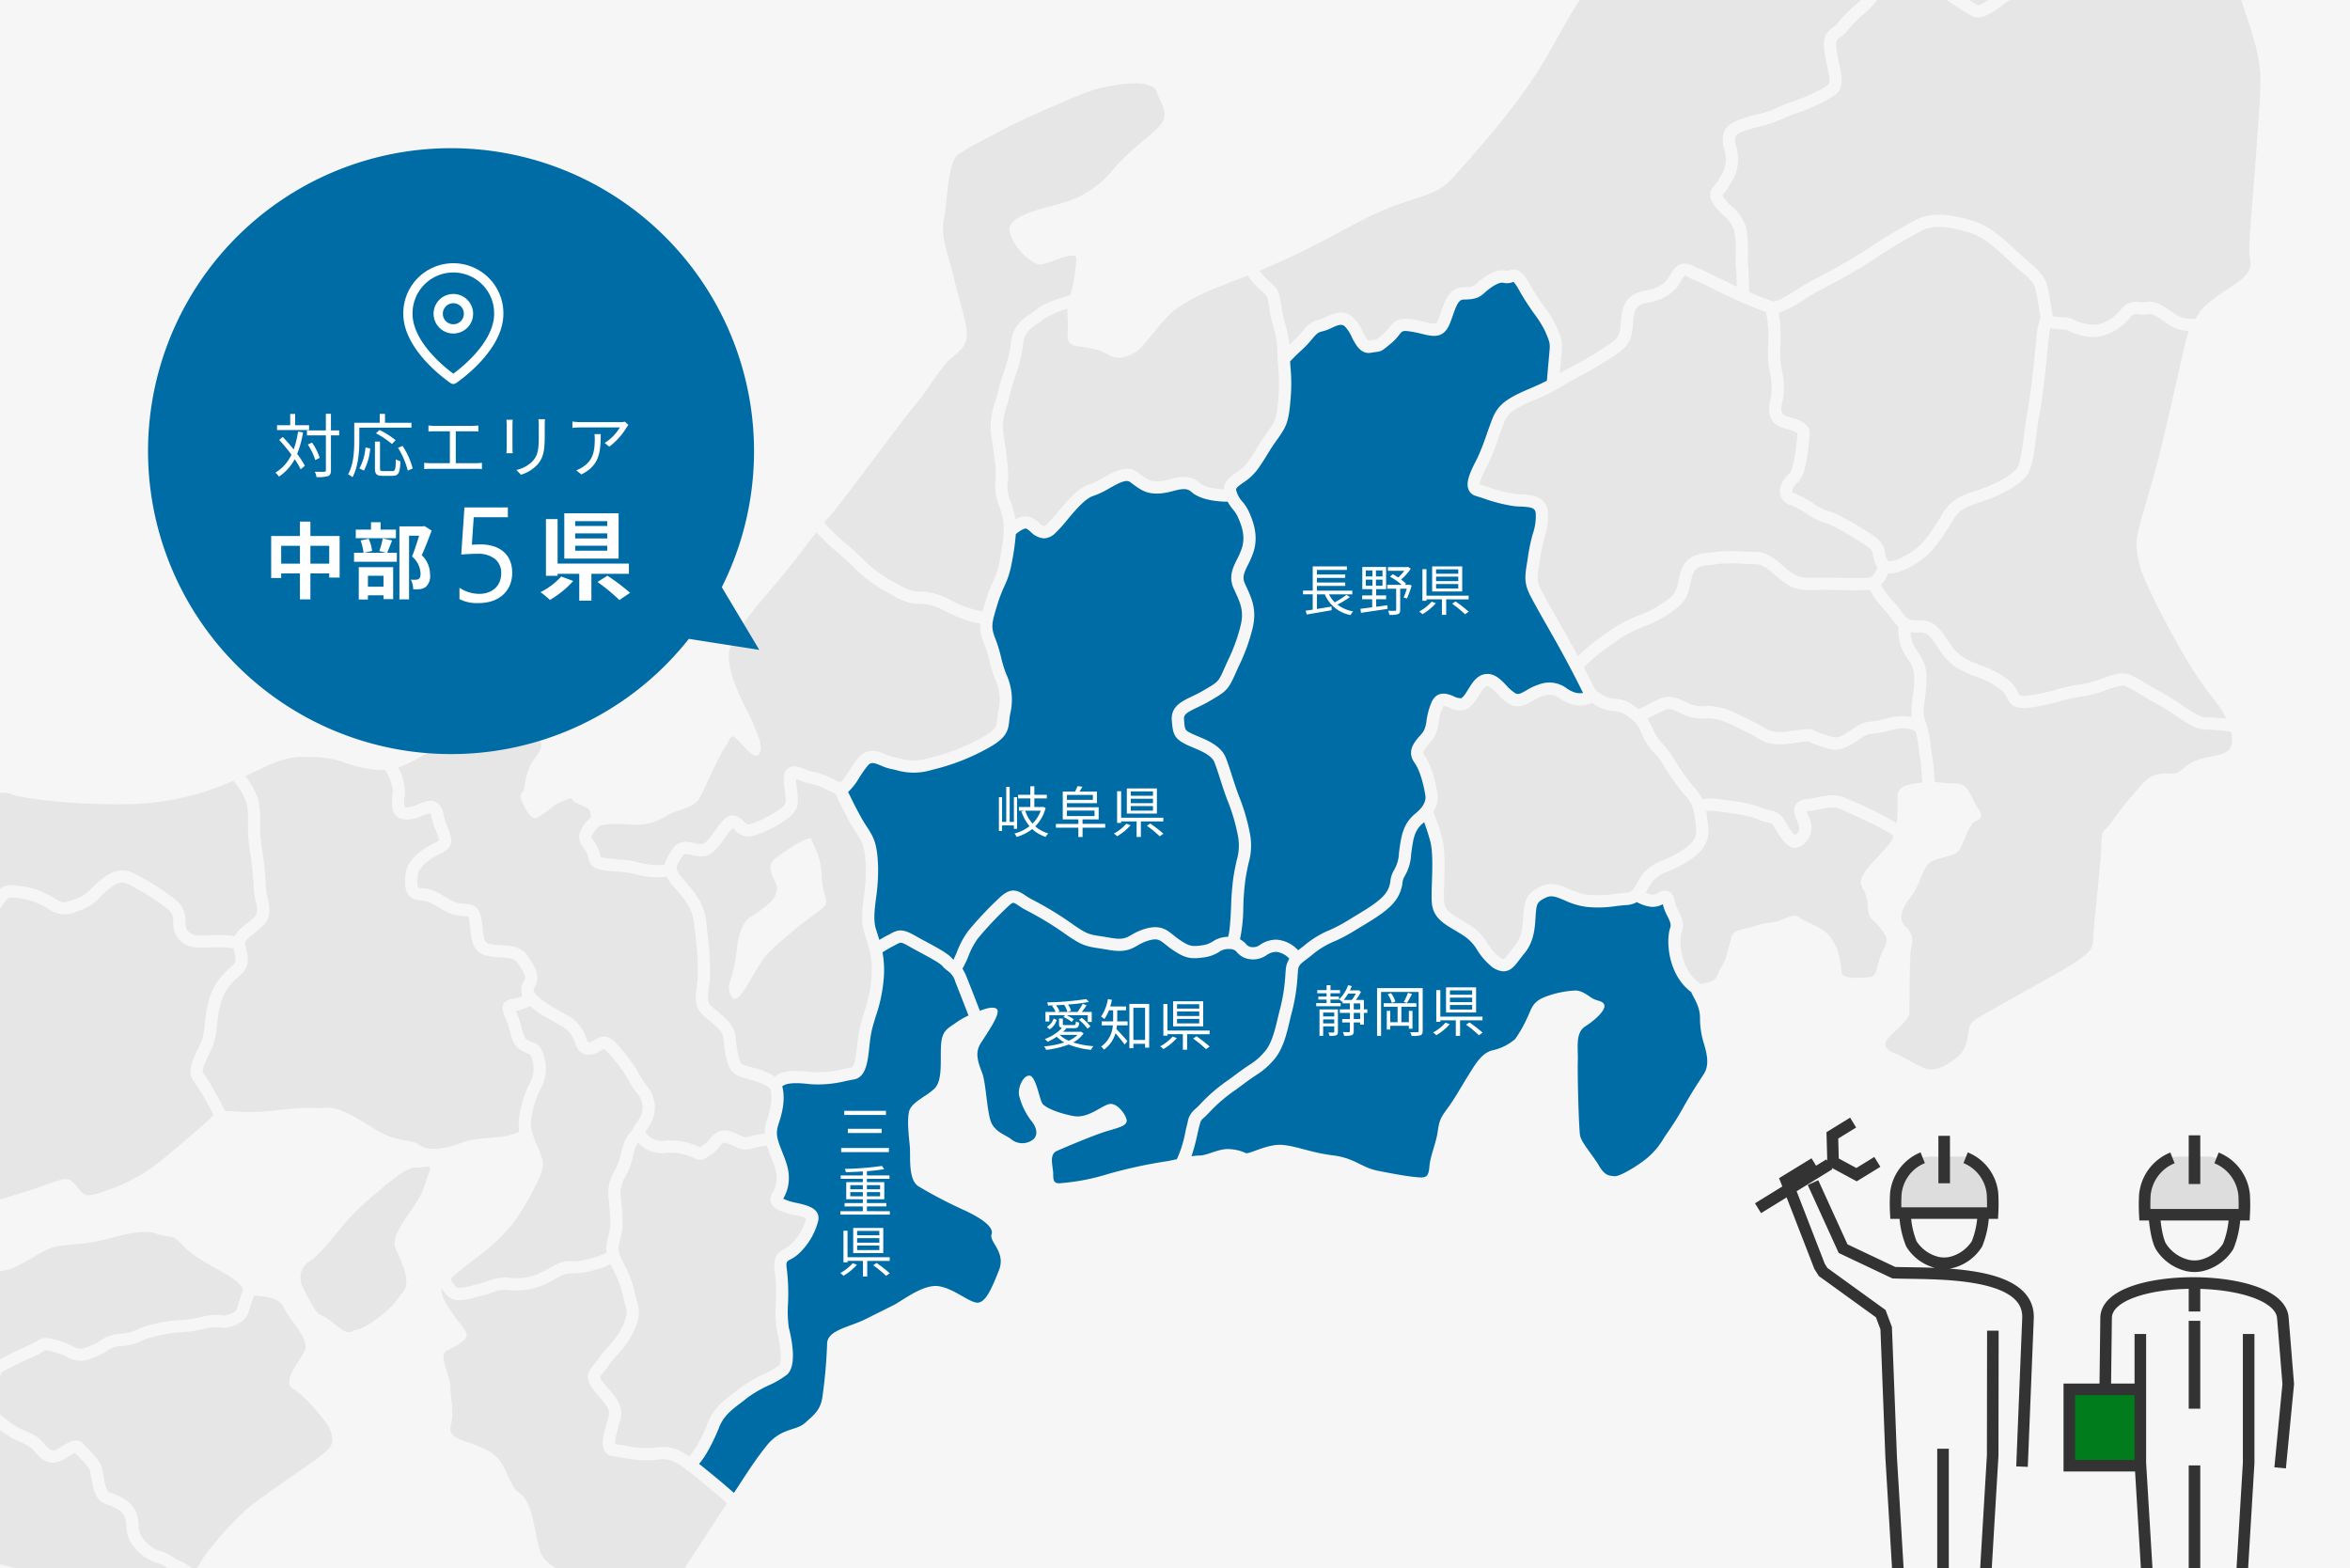 <svg xmlns="http://www.w3.org/2000/svg" xmlns:xlink="http://www.w3.org/1999/xlink" width="508" height="339" viewBox="0 0 508 339">
  <defs>
    <clipPath id="clip-path">
      <rect id="長方形_88" data-name="長方形 88" width="508" height="339" transform="translate(752 5162)" fill="#f6f6f6"/>
    </clipPath>
    <clipPath id="clip-path-2">
      <rect id="長方形_89" data-name="長方形 89" width="1031.89" height="1158.564" fill="#e6e6e6"/>
    </clipPath>
    <clipPath id="clip-path-3">
      <rect id="長方形_108" data-name="長方形 108" width="152" height="145" transform="translate(1094.311 5313.971)" fill="#fff" stroke="#707070" stroke-width="1"/>
    </clipPath>
  </defs>
  <g id="グループ_267" data-name="グループ 267" transform="translate(-752 -5133)">
    <path id="パス_103" data-name="パス 103" d="M0,0H508V339H0Z" transform="translate(752 5133)" fill="#f6f6f6"/>
    <g id="マスクグループ_4" data-name="マスクグループ 4" transform="translate(0 -29)" clip-path="url(#clip-path)">
      <g id="グループ_239" data-name="グループ 239" transform="translate(474.055 4525.715)">
        <g id="グループ_238" data-name="グループ 238" transform="translate(0 0.003)" clip-path="url(#clip-path-2)">
          <path id="パス_38" data-name="パス 38" d="M788.533,2048.384s-.793.993-2.383,0-3.376-2.781-4.569-3.179-1.986-2.184-2.779-3.572-1.788-3.179-1.788-4.172a3.878,3.878,0,0,1,1.984-3.972c2.187-1.391,5.166-5.362,7.152-7.745a58.846,58.846,0,0,1,7.15-6.951c2.382-1.986,6.356-5.562,8.542-5.562s3.772-.8,2.979.991-.995,3.774-2.782,6.557-5.562,7.348-4.569,9.731,2.186,4.765,2.382,6.951-.989,2.781-2.183,4.569-6.755,6.354-9.137,6.354" transform="translate(-434.07 -1124.577)" fill="#e6e6e6"/>
          <path id="パス_39" data-name="パス 39" d="M1322.5,1359.169s-2.681-.3-2.382-2.681-.9-4.767,1.49-7.149,8.041-8.341,10.128-11.917,5.361-5.66,5.065-2.383a35.607,35.607,0,0,1-2.683,10.427c-1.191,2.383-2.382,6.255,1.49,6.255s6.555-.893,6.257,1.49-2.382,7.151-4.768,9.234-14,11.322-16.086,9.534,1.489-4.765,3.576-7.744,3.872-5.066,2.681-6.555-3.279,2.086-4.767,1.49" transform="translate(-737.448 -744.896)" fill="#e6e6e6"/>
          <path id="パス_40" data-name="パス 40" d="M335.627,1896.128a2.271,2.271,0,0,0,.391,1.459,8.451,8.451,0,0,1,.78,2.064c.09.4.427.61,1.3,1.075a7.758,7.758,0,0,1,2.372,1.717,4.874,4.874,0,0,1,1.2,3.737,5.924,5.924,0,0,0,.094,1.412l.054.25a17.417,17.417,0,0,1,.574,4.607.5.5,0,0,0,.025.193c.121.117.879.269,2.3-.088a7.215,7.215,0,0,1,2.83.05,8.268,8.268,0,0,0,3.683-.038l.252-.073c2.051-.584,2.051-.584,2.418-1.815a25,25,0,0,1,1.554-3.629c.5-1.026,1.024-2.088,1.457-3.219a14.241,14.241,0,0,1,1.414-2.636,8.817,8.817,0,0,0,1.685-4.376c.381-3.617,1.776-6.06,3.888-9.756l.84-1.481c2.675-4.724,5.429-6.567,9.579-8.315,2.881-1.212,5.078-1.161,7.859-1.1,1.184.028,2.527.059,4.127,0a124.275,124.275,0,0,0,13.384-1.313,18.813,18.813,0,0,0-1.622-2.72c-.253-.374-.5-.74-.717-1.081-1.984-3.119,1.6-5.6,3.743-7.085l.392-.273c1.284-.9,3.515-2.729,5.673-4.5,1.1-.9,2.2-1.807,3.2-2.6,2.957-2.369,5.6-1.137,7.526-.246a14.473,14.473,0,0,0,1.467.619,50.808,50.808,0,0,0,7.475,1.205c1.8.217,3.713.448,5.605.729.709.1,1.277.176,1.787.232a41.391,41.391,0,0,0-.149-5.976,42.649,42.649,0,0,1-.175-4.756c.208-3.083,2.609-4.467,4.932-5.807.536-.31,1.09-.627,1.633-.978,2.271-1.46,3.469-5.434,2.614-8.677l-.364-1.4a5.043,5.043,0,0,0-.6-1.774c-.115-.191-.269-.445-.486-.836a2.592,2.592,0,0,1-.24-2.414c.568-1.245,2.017-1.554,3.3-1.824l.374-.083a9.93,9.93,0,0,0,2.9-1.521c.238-1.029.771-2.188,1.053-3.453.594-2.681-2.282-2.626-6.65-2.426s-10.685,1.759-13.267,2.353-11.719,4.172-16.484,6.158-5.325,3.518-7.113,4.907-5.954,6.641-9.388,10.534c-1.052,1.193.214-.148-5.943,6.008s-13.506,10.131-25.025,19.464-24.428,19.465-28.2,21.649a20.788,20.788,0,0,1-2.829,1.405,14.112,14.112,0,0,1,1.52,6.432" transform="translate(-186.646 -1015.127)" fill="#e6e6e6"/>
          <path id="パス_41" data-name="パス 41" d="M485.11,1954.349a17.932,17.932,0,0,1-1.524-3.217,7,7,0,0,0-.919-1.745,5.588,5.588,0,0,1-1.122-4.421,34.405,34.405,0,0,0-.171-9.82,11.491,11.491,0,0,0-1.634-3.534c-.369-.608-.778-1.283-1.228-2.117a15.661,15.661,0,0,1-1.377-4.194,6.83,6.83,0,0,0-.846-2.522,6.141,6.141,0,0,1-.99-3.164c-.351-2.473-.746-4.278-2.644-5a11.392,11.392,0,0,0-4.312-1.08c-.832-.06-1.975-.143-3.952-.436-1.869-.276-3.762-.5-5.535-.719a49.928,49.928,0,0,1-8-1.322,16.539,16.539,0,0,1-1.739-.726c-1.971-.916-3.164-1.373-4.76-.091-.985.788-2.077,1.684-3.173,2.581-2.3,1.883-4.464,3.661-5.831,4.621l-.4.278c-1.84,1.274-3.588,2.594-3.018,3.488.205.323.44.669.68,1.026,1.355,2.011,2.634,3.912,1.987,5.442a2.221,2.221,0,0,1-1.761,1.3,124.664,124.664,0,0,1-14.088,1.41c-1.682.064-3.066.031-4.285,0-2.654-.062-4.409-.1-6.771.89-3.77,1.588-5.974,3.067-8.3,7.177l-.849,1.491c-2.015,3.527-3.23,5.657-3.554,8.72a11.467,11.467,0,0,1-2.084,5.525,14.987,14.987,0,0,0-.888,1.56,22.1,22.1,0,0,1,1.469,2.755,14.738,14.738,0,0,0,1.107,1.869c1.078,1.65,2.3,3.521,1.5,5.524-.725,1.813-.94,5.634-.17,6.66a11.536,11.536,0,0,1,1.129,1.966c.475.979.725,1.419,1.112,1.513a19.347,19.347,0,0,1,5.8,3.367,14.98,14.98,0,0,1,4.848-4.988c2.186-1.193,5.758-3.378,8.539-3.774s4.171.795,6.553,2.382,4.569,5.562,5.363,7.944,2.581.795,5.164-.993a58.323,58.323,0,0,1,13.11-6.951c5.958-2.184,12.113-4.17,16.285-5.561s5.163,1.391,6.951,2.979,1.191,1.191,4.17.794,9.534-6.355,11.917-8.143c.474-.354.874-.648,1.25-.9-.227-.779-.689-2.308-1.356-4.31a19.328,19.328,0,0,0-1.654-3.536" transform="translate(-219.002 -1066.699)" fill="#e6e6e6"/>
          <path id="パス_42" data-name="パス 42" d="M297.848,2019.78c-1.627-.407-2.277-1.746-2.849-2.929a9.467,9.467,0,0,0-.867-1.532c-1.654-2.205-.99-7.181-.17-9.23.289-.725-.5-1.926-1.261-3.091a17.258,17.258,0,0,1-1.3-2.224c-.14-.311-.273-.585-.4-.843-.165.344-.328.691-.492,1.026a23.068,23.068,0,0,0-1.395,3.224c-.755,2.524-1.443,2.807-4.229,3.6l-.25.071a8.717,8.717,0,0,1-2.424.332,15.777,15.777,0,0,1-2.372-.221,5.522,5.522,0,0,0-1.8-.1c-1.4.353-3.337.567-4.573-.4a2.753,2.753,0,0,1-1.043-2.278,14.981,14.981,0,0,0-.509-4.032l-.057-.25a8.385,8.385,0,0,1-.156-2.028,2.335,2.335,0,0,0-.54-1.955,5.425,5.425,0,0,0-1.621-1.12,4.325,4.325,0,0,1-2.648-2.842,6,6,0,0,0-.564-1.457,4.759,4.759,0,0,1-.648-2.965,11.6,11.6,0,0,0-1.554-5.4c-.934.148-1.992.262-3.447.469-4.171.6-11.717,10.527-16.882,12.712s-14.3,1.986-19.661.993-6.753-.595-8.739.4,1.191,9.138,1.588,11.717-1.985,5.76-3.176,7.746,2.979,8.143,4.17,9.732,3.772.4,8.738,1.192,4.966,6.554,7.946,7.746,8.738-2.781,15.887-3.375a66.156,66.156,0,0,1,22.046,1.985c8.144,1.984,10.527,6.555,13.308,8.541s4.567,3.774,6.554,4.171,4.172-3.376,5.959-6.553a14.458,14.458,0,0,0,1.985-5.958c.4-1.788,1.589-3.575,2.186-6.949.338-1.919.426-3.316.651-4.5a17.332,17.332,0,0,0-5.384-3.426" transform="translate(-119.32 -1107.867)" fill="#e6e6e6"/>
          <path id="パス_43" data-name="パス 43" d="M1149.819,1931.3a4.529,4.529,0,0,1,1.625-2.869c.332-.3.782-.716,1.456-1.45a36.45,36.45,0,0,1,5.835-4.924c.592-.435,1.219-.9,1.891-1.4,1.05-.788,1.847-1.321,2.52-1.771a13.29,13.29,0,0,0,3.423-2.991c1.472-1.74,2.182-4.767,2.754-7.2.191-.812.37-1.576.56-2.238a39.327,39.327,0,0,0,1.086-7.372l.061-.717a4.973,4.973,0,0,1,.777-2.441,4.46,4.46,0,0,0-2.836-1.487,3.783,3.783,0,0,0-2.088.705,5.042,5.042,0,0,1-3.691.865,4.255,4.255,0,0,1-2.7-1.476,1.8,1.8,0,0,0-1.547-.695,3.407,3.407,0,0,0-2.347.628,8,8,0,0,1-3.13,1.151c-3.1.442-4.2.188-6.881-1.6-.581-.39-1.068-.779-1.511-1.135-1.307-1.053-1.792-1.448-3.736-.881a9.975,9.975,0,0,0-2.328,1.05c-1.415.809-2.747,1.573-6.216.971-.8-.138-1.458-.24-2.028-.33-2.917-.448-3.813-.656-7.034-2.862a69.292,69.292,0,0,0-8.582-5.271,17,17,0,0,1-1.9-1.136c-1.173-.786-1.176-.783-2.173.133a72.947,72.947,0,0,0-6.62,7.011,16.728,16.728,0,0,0-2.067,3.907,19.417,19.417,0,0,1-1.246,2.6,11.151,11.151,0,0,1,.936,1.891c.933,2.33,2.281,5.8,2.829,7.219,1.367-.561,3.166-1.052,3.728-.3.755,1-2.184,5.164-3.572,7.348s-.4,4.369.395,6.555.993,8.738,1.988,10.724,3.176,2.583,4.169,3.376a3.784,3.784,0,0,0,4.371.4c1.788-.993,1.191-2.979,0-4.369a14.854,14.854,0,0,1-2.581-5.363c-.4-1.588.793-4.371,2.182-4.371s2.186,4.967,2.781,5.958,3.575,2.186,6.753,2.782,5.958-2.184,7.745-2.584,3.775,2.584,3.775,3.577-1.193,1.39-3.972,2.183-9.335,3.577-11.123,4.37-.794,3.376-.794,4.965.2,2.187,1.787,1.986a46.473,46.473,0,0,0,10.13-1.986,103.456,103.456,0,0,1,12.911-2.779c.679-.138,1.308-.272,1.907-.4a25,25,0,0,0,1.858-5.973c.172-.764.329-1.454.476-1.988" transform="translate(-615.144 -1052.404)" fill="#006ca5"/>
          <path id="パス_44" data-name="パス 44" d="M1025.926,1909.482a5.992,5.992,0,0,1-1.139-1.035c-.56-.672-2.882-1.922-4.748-2.928-.838-.451-1.676-.9-2.441-1.339-1.759-1.007-1.866-.947-2.693-.5-.189.1-.393.214-.627.331-.884.445-1.843,1.021-2.484,1.424a21.3,21.3,0,0,1,.232,6.041,32.7,32.7,0,0,1-1.65,7.672c-.354,1.145-.692,2.227-.958,3.429a31.662,31.662,0,0,0-.468,3.3c-.353,3.248-.715,6.607-3.387,7.052-.511.086-1.07.2-1.663.32a24.832,24.832,0,0,1-7.846.683c-2.26-.269-4.908-.428-5.931.493.005.019.017.034.022.055.714,2.85-.066,5.821-.824,8.089-.648,1.946-.374,2.986.577,5.461l.318.816c.9,2.272,1.746,4.419,1.132,7.284a8.729,8.729,0,0,1-.982,2.51.3.3,0,0,0-.021.042c.079.045.178.1.3.159a12.944,12.944,0,0,0,2.692.793c2.135.479,5.058,1.133,4.57,3.806a14.7,14.7,0,0,1-4.395,7.3,7.933,7.933,0,0,1-1.653,1.1c-.819.438-.99.529-.7,2.477a44.73,44.73,0,0,1,.211,7.072,25.551,25.551,0,0,0,.162,5.118c.926,3.7,1.607,8.484-.414,10.253a19.85,19.85,0,0,1-3.9,2.272,26.448,26.448,0,0,0-4.665,2.714c-.508.426-1.036.824-1.565,1.224-1.865,1.409-3.624,2.741-4.591,5.368-.027.07-2.057,5.2-4.26,7.673.155.124.3.238.465.368,3.736,2.988,6.093,5.043,7.068,5.91,1.77-2.579,3.929-6.274,7.044-10.167,3.177-3.972,6.356-3.177,8.342-4.965s3.376-2.781,3.772-5.76a108.6,108.6,0,0,0,.993-11.321c0-2.979,4.767-3.575,8.343-5.363l6.356-3.179c2.382-1.389,6.432-4.488,9.609-3.893s5.884,3.1,7.868,3.5,3.378-2.979,4.964-6.951-2.188-6.2-1.592-7.784-2.322-3.609-6.294-5.4a96.286,96.286,0,0,1-9.44-4.947c-2.384-1.389-1.74-6.5-1.938-8.685s-.595-5.165-.2-7.348,3.772-3.375,5.56-5.164,1.192-6.157,1.39-9.336,1.391-3.576,3.377-4.965a15.589,15.589,0,0,1,2.563-1.468c-.532-1.372-1.9-4.894-2.841-7.248a4.269,4.269,0,0,0-1.628-2.38" transform="translate(-543.079 -1063.305)" fill="#006ca5"/>
          <path id="パス_45" data-name="パス 45" d="M892.145,2103.1a23.551,23.551,0,0,1-6.858-.466c-.8-.139-1.556-.269-2.163-.324a2.345,2.345,0,0,1-1.764-1c-.979-1.424-.33-3.714.356-6.141.164-.579.323-1.136.435-1.625.3-1.289-.466-2.25-1.951-3.98-.448-.519-.921-1.067-1.383-1.668-1.976-2.567-1.095-3.985.166-5.445a10.551,10.551,0,0,0,.959-1.236,19.107,19.107,0,0,1,2.006-2.5,17.026,17.026,0,0,0,3.264-4.672c1.091-2.457.9-3.086.588-4.131-.093-.31-.19-.633-.273-1l-.085-.395a22.958,22.958,0,0,0-2.374-6.622c-.212-.4-.388-.763-.547-1.113a20.433,20.433,0,0,1-8.534,2.012c-1.072-.093-1.879.324-3.338,1.141-.62.35-1.324.745-2.143,1.124a14.783,14.783,0,0,1-8,1.308,7.563,7.563,0,0,0-3.57.548c-.552.193-1.178.411-1.973.609-.515.129-.96.248-1.367.355a14.257,14.257,0,0,1-4.116.678c-1.542,0-2.689-1.31-3.435-2.572-.517,2.583,4.384,7.88,5.264,9.461.994,1.788-2.781,3.177-4.371,4.171s.993,5.364.993,7.746.876,5.179.081,8.357,3.724,3.01,8.093,5.393,3.943,7.3,6.921,9.29,3.179,10.128,4.568,13.107,7.177,4.9,12.34,7.28,10.5,1.261,12.685,2.056,4.965-4.965,7.351-8.541c1.914-2.871,5.489-8.431,7.751-11.844-.686-.615-3.129-2.777-7.232-6.06-4.689-3.747-5.534-3.646-8.345-3.294" transform="translate(-472.616 -1151.238)" fill="#e6e6e6"/>
          <path id="パス_46" data-name="パス 46" d="M851.95,1995.305a11.974,11.974,0,0,0,3.437-.588c.415-.112.876-.232,1.4-.365.691-.173,1.242-.364,1.747-.54a10,10,0,0,1,4.628-.687,12.149,12.149,0,0,0,6.7-1.074c.723-.333,1.348-.687,1.955-1.026,1.509-.848,2.928-1.65,4.875-1.472,1.849.176,6.639-1.176,7.47-1.938a8.1,8.1,0,0,1,.393-3.571l.076-.276c.526-1.931.352-3.758-.031-7.762a9.055,9.055,0,0,1,1.214-5.849,13.854,13.854,0,0,0,1.384-3.612c.7-3.078,1.349-3.995,2.125-4.87a3.338,3.338,0,0,0,.566-.794,14.078,14.078,0,0,1,.824-1.375,5.23,5.23,0,0,0,1.222-3.49,4.893,4.893,0,0,0-1.29-2.895,17.839,17.839,0,0,1-1.533-2.338,31.983,31.983,0,0,0-5.134-6.843c-.37-.369-.371-.366-1.154.112a4.677,4.677,0,0,1-2.475.871c-2.05,0-2.686-1.676-3.107-2.786a6.276,6.276,0,0,0-.734-1.515,6,6,0,0,0-2.65-2.207l-1.926-1.114a23.684,23.684,0,0,1-3.966-2.626c-.089-.078-.2-.173-.314-.276a15.194,15.194,0,0,1-2.984,1.014c-.048.01-.095.021-.142.027.083.209.2.476.349.819a17.58,17.58,0,0,1,.942,2.9c.38,1.476.594,2.2,1.306,2.584a10.022,10.022,0,0,0,1.1.5c1.353.55,1.859,1.034,2.383,3a9.035,9.035,0,0,1-.731,7.115c-.908,1.557-2.306,5.688-2.041,8.4.02-.007.045-.012.045-.012.4,2.383,1.986,5.164,2.382,6.753s-.2,3.176-.993,4.765a61.948,61.948,0,0,1-4.368,7.746c-2.383,3.576-6.158,6.753-9.334,9.136-2.472,1.854-3.627,2.872-5.139,4.166.533,1.09,1.211,1.96,1.523,1.988" transform="translate(-475.084 -1080.638)" fill="#e6e6e6"/>
          <path id="パス_47" data-name="パス 47" d="M647.242,1909.771c.33-.681.64-1.324.822-1.826a16.934,16.934,0,0,0,.633-3.586,30.5,30.5,0,0,1,.929-5.27c1.091-3.707,3.04-5.462,5.1-7.319.793-.712.7-1.447.322-2.957-.058-.238-.115-.481-.167-.723a26.617,26.617,0,0,0-3.588-.215c-.655,0-1.267.027-1.84.052-2.279.1-4.428.189-6.246-1.631a5.342,5.342,0,0,1-1.339-3.8c-.075-1.26-.157-2-.958-2.672a47.6,47.6,0,0,0-7.332-4.82l-.292-.159c-1.943-1.067-2.531-1.386-4.34-.274a17.978,17.978,0,0,0-2.876,2.4,10.248,10.248,0,0,1-3.793,2.71c-.4.119-.769.266-1.131.407a5.776,5.776,0,0,1-5.676-.134l-.317-.185a14.63,14.63,0,0,0-6.142-2.427l-.832-.117c-1.964-.283-1.96-.285-3.279,1.562-.393.548-.722,1.06-1.023,1.528-1.24,1.925-2.31,3.589-5.451,3.982a16.176,16.176,0,0,1-2.929.04c-1.961-.1-2.343-.04-2.772.955a13.432,13.432,0,0,0-.7,2.406c-.386,1.754-.827,3.742-3.221,4.662a8.694,8.694,0,0,0-2.307,1.562,10.633,10.633,0,0,1-2.109,1.5,13.9,13.9,0,0,1,.992,3.953,7.513,7.513,0,0,0,.387,1.821,8.217,8.217,0,0,1,1.414,3.668,13.35,13.35,0,0,0,1.124,3.509c.424.788.81,1.424,1.159,2a14.086,14.086,0,0,1,1.939,4.269,37.131,37.131,0,0,1,.226,10.835,3.017,3.017,0,0,0,.705,2.585,9.486,9.486,0,0,1,1.224,2.368,15.373,15.373,0,0,0,1.319,2.757,21.659,21.659,0,0,1,1.861,4c.644,1.935,1.1,3.424,1.341,4.258a6.407,6.407,0,0,1,2.209.6c2.781,1.191,5.163,0,9.136-1.192s6.158-2.185,8.341-2.781,2.979,1.389,4.372,2.781,3.97,0,6.95-.991a38.825,38.825,0,0,0,10.725-6.358c3.376-2.783,8.341-6.951,10.527-9.136a2.633,2.633,0,0,1,.246-.211,61.814,61.814,0,0,0-4.264-7.33c-1.608-1.839-.268-4.6.917-7.046" transform="translate(-326.466 -1046.827)" fill="#e6e6e6"/>
          <path id="パス_48" data-name="パス 48" d="M799.761,1882.82a6.493,6.493,0,0,0,.46-5.1,3.275,3.275,0,0,0-.365-1.027,3.9,3.9,0,0,0-.453-.2,12.342,12.342,0,0,1-1.359-.628c-1.764-.948-2.2-2.629-2.615-4.255a15.188,15.188,0,0,0-.8-2.481c-.681-1.532-1.061-2.525-.584-3.41a2.255,2.255,0,0,1,1.847-1.03c.131-.022.275-.049.432-.079a10.814,10.814,0,0,0,1.831-.583,3.362,3.362,0,0,1,.334-3.238c.5-.795.252-1.493-1.369-3.928-.629-.943-1.861-1.083-3.814-1.2a13.78,13.78,0,0,1-3.219-.454c-2.755-.848-3-3.375-3.212-5.6a21.192,21.192,0,0,0-.282-2.153,1.427,1.427,0,0,0-.213-.619,3.751,3.751,0,0,0-.883-.1,8.647,8.647,0,0,1-4.235-1.175l-.645-.381c-2.716-1.605-2.823-1.667-4.563-1.826-3.593-.327-3.357-3.37-3.186-5.592.3-3.928,5.328-6.405,6.331-6.862a2.674,2.674,0,0,0,.918-.534,11.95,11.95,0,0,0-.8-2.336,12.027,12.027,0,0,1-.842-2.826,1.29,1.29,0,0,0-.3-.724,8.639,8.639,0,0,0-1.6.54,8.439,8.439,0,0,1-3.7.858c-3.284-.3-3.032-3.167-2.85-5.26l.061-.731c.112-1.472-.95-3.617-1.6-4.724a23.762,23.762,0,0,1-7.958-1.359c-2.681-.9-4.469-1.49-9.832-1.49-4.786,0-8.392,2.369-12.5,4.15a14.924,14.924,0,0,1,2.93,5.432,21.94,21.94,0,0,1,.329,4.672,30.8,30.8,0,0,0,.278,4.933,81.188,81.188,0,0,1,1.012,9.739,7.3,7.3,0,0,0,.248,1.3c.432,1.778,1.083,4.464-1.078,6.429-.624.565-1.229,1.055-1.784,1.5-1.048.841-1.956,1.571-1.956,2.088a6.074,6.074,0,0,0,.234,1.216c.373,1.482.939,3.722-1.071,5.529-1.976,1.781-3.5,3.154-4.38,6.141a27.829,27.829,0,0,0-.838,4.819,18.9,18.9,0,0,1-.776,4.2c-.23.629-.569,1.33-.929,2.072-.526,1.086-1.76,3.631-1.305,4.149,1.2,1.371,3.731,6.143,4.81,8.22,2.131-.088,5.234.517,10.52-.128,8.143-.991,7.944-.4,11.122-.6s6.355,1.986,10.924,4.767,7.436,1.877,9.423,3.269,5.219.939,8.991-.45,8.2-.832,10.983-1.825c.581-.209,1.09-.385,1.55-.542-.591-3.567,1.216-8.665,2.327-10.574" transform="translate(-407.257 -1012.431)" fill="#e6e6e6"/>
          <path id="パス_49" data-name="パス 49" d="M574.845,1831.147a10,10,0,0,0-1.309.338.184.184,0,0,1,.014.026c.2.35.334.578.437.75a6.893,6.893,0,0,1,.895,2.483l.358,1.388c1.159,4.4-.482,9.484-3.74,11.579-.58.374-1.169.714-1.741,1.043-2.236,1.29-3.506,2.1-3.612,3.689a41.193,41.193,0,0,0,.174,4.4,37.791,37.791,0,0,1,.128,6.391,14.638,14.638,0,0,1,4.409,1.195,5.922,5.922,0,0,1,1.573.914c.561-.022,1.155-.436,2.164-1.286a10.78,10.78,0,0,1,3.064-2.01c.98-.378,1.189-.985,1.582-2.762a15.746,15.746,0,0,1,.855-2.879c1.188-2.773,3.488-2.65,5.342-2.555a13.752,13.752,0,0,0,2.463-.022c1.912-.24,2.392-.986,3.553-2.789.321-.5.672-1.045,1.091-1.635,2.042-2.852,2.987-3.052,5.818-2.641l.8.114a17.105,17.105,0,0,1,7.13,2.765l.314.185c1.311.764,2.046.478,3.376-.045.428-.167.865-.338,1.336-.479a8.748,8.748,0,0,0,2.722-2.086,20.29,20.29,0,0,1,3.321-2.738c3.123-1.922,4.923-.932,7,.207l.286.157a50.129,50.129,0,0,1,7.763,5.11,5.729,5.729,0,0,1,1.9,4.55c.061,1.031.117,1.634.568,2.084.954.955,2.054.953,4.262.857.607-.025,1.255-.053,1.951-.053a29.843,29.843,0,0,1,3.823.222,9.264,9.264,0,0,1,2.563-2.654c.515-.413,1.082-.868,1.662-1.4.928-.841.7-2.124.287-3.841a8.492,8.492,0,0,1-.323-1.931,80.311,80.311,0,0,0-.978-9.325,33.134,33.134,0,0,1-.313-5.346,19.8,19.8,0,0,0-.269-4.117,14.21,14.21,0,0,0-2.921-4.959,58.467,58.467,0,0,1-16.8,4.652c-9.236,1.19-27.409-.3-31.28-1.79s-8.046,2.979-10.726,4.469-4.768,0-7.149-1.489a3.294,3.294,0,0,1-.344-.247,10.423,10.423,0,0,1-3.084,1.426Z" transform="translate(-316.263 -1018.986)" fill="#e6e6e6"/>
          <path id="パス_50" data-name="パス 50" d="M1518.458,1244.207c2.848.474,3.5,2.376,4.121,4.214.087.259.179.529.282.808a13.925,13.925,0,0,1,.6,2.38,4.209,4.209,0,0,0,.935,2.367c.433.5,2.117.434,3.348.388a10.839,10.839,0,0,1,3.384.208c2.063.617,3.657,3.089,4.821,4.893.242.373.456.707.642.968,1.456,2.043-.886,4.6-2.594,6.467-.247.269-.473.514-.656.726a6.358,6.358,0,0,0-.85,1.884,6.143,6.143,0,0,1-2.235,3.542,10.81,10.81,0,0,1-4.768,1.276c-.328.034-.635.064-.911.1-.662.094-1.641,1.32-1.641,3.653,0,1.871-.865,5.652-1.625,8.984-.427,1.873-.957,4.2-.957,4.721,0,.234.322,1.184,4.506,3.622,1.694.989,2.554.738,4.847.067l.677-.2c2.77-.793,5.345,1.607,7.615,3.727.736.688,1.431,1.338,2.106,1.869a52.554,52.554,0,0,0,7.519,5.217c.623.312,2.9-1.35,3.994-2.15a21.2,21.2,0,0,1,2.768-1.822c.81-.4.746-1.99.567-4.183a20.845,20.845,0,0,1-.105-3.062,7.368,7.368,0,0,1,1.6-4.6c.229-.324.488-.684.769-1.153a9.39,9.39,0,0,0,.814-3.857,19.266,19.266,0,0,1,.431-3.131c.545-2.184,2.585-3.35,4.562-4.478a22.249,22.249,0,0,0,2.281-1.426,9.107,9.107,0,0,0,3.536-4.595,25.906,25.906,0,0,0,1.3-7.729,31.155,31.155,0,0,1,2.324-8.7c.249-.669.5-1.331.728-1.99a5.893,5.893,0,0,0,.044-4.527c-.2-.755-.457-1.695-.691-2.924-.734-3.85-.706-4.314.367-6.19.109-.19.229-.4.367-.653a21.24,21.24,0,0,0,1.567-4.233c.275-.931.563-1.9.932-2.928.955-2.674,1.034-2.893.206-5.038a19.138,19.138,0,0,1-.965-4.041,16.969,16.969,0,0,0-.819-3.505,9.907,9.907,0,0,1-.746-4.212,4,4,0,0,1-.941-.689,66.567,66.567,0,0,0-10.691-8.355,41.106,41.106,0,0,0-8.162-3.963c-.883-.34-1.787-.688-2.77-1.1-1.289-.542-2.38-1.109-3.347-1.609a12.783,12.783,0,0,0-5.355-1.862c-3.116-.184-11.5-.393-14.56-.236-1.433,6.377-2.8,13.2-4.982,19.439-4.171,11.917-6.553,12.315-12.908,22.045a35.069,35.069,0,0,0-2.037,3.542,78.036,78.036,0,0,1,7.961,1.46c1.186.257,2.191.476,2.792.576" transform="translate(-842.268 -668.746)" fill="#e6e6e6"/>
          <path id="パス_51" data-name="パス 51" d="M826.12,1809.308a6.46,6.46,0,0,0,.009,2.285,1,1,0,0,0,.441.106,6.724,6.724,0,0,0,2.473-.679c1.466-.588,3.477-1.4,4.642.235a3.957,3.957,0,0,1,.855,1.974,9.591,9.591,0,0,0,.69,2.277c1.138,2.85,1.89,4.733-1.48,6.263-2.209,1.007-4.651,2.893-4.787,4.657-.2,2.66-.054,2.674.786,2.75,2.334.214,2.844.513,5.671,2.182l.64.379a6.058,6.058,0,0,0,3.044.814c1.267.072,3.006.17,3.542,2.848a24.071,24.071,0,0,1,.321,2.417c.226,2.362.421,3.041,1.355,3.329a11.621,11.621,0,0,0,2.6.339c2.088.128,4.453.271,5.859,2.376,1.5,2.255,2.921,4.383,1.412,6.8-.284.455-.53.847,1.126,2.265a21.391,21.391,0,0,0,3.565,2.343l1.929,1.115a8.723,8.723,0,0,1,4.536,5.076,3.671,3.671,0,0,0,.51,1.064,2.347,2.347,0,0,0,1.214-.467c.9-.548,2.563-1.571,4.408.274a34.846,34.846,0,0,1,5.593,7.46,15.81,15.81,0,0,0,1.326,2.016,7.37,7.37,0,0,1,1.807,4.268,7.723,7.723,0,0,1-1.645,5.141c-.136.209-.268.414-.394.621a2.9,2.9,0,0,0,.82.978,4.45,4.45,0,0,0,3.588.929,13.978,13.978,0,0,1,6.372.979c.432.165.739.305.973.41a.349.349,0,0,1,.05.023l.184-.114c.17-.1.375-.228.629-.376a5.074,5.074,0,0,0,1.2-1.168c.836-1.007,2.109-2.526,4.481-1.781a14.567,14.567,0,0,1,2.119.862c.962.46,1.188.552,1.832.336a18.554,18.554,0,0,1,3.539-.7,8.536,8.536,0,0,1,.492-2.884c.643-1.929,1.313-4.424.768-6.61-.244-.974-3.515-1.914-4.912-2.317a15.378,15.378,0,0,1-2.344-.79c-1.941-.973-2.566-3.91-2.909-8.028-.112-1.352-1.541-2.538-3.053-3.793-.437-.362-.871-.722-1.28-1.091-1.991-1.793-1.747-3.8-1.469-6.124.089-.731.188-1.548.234-2.478a53.139,53.139,0,0,0-.51-8.748c-.094-.85-.191-1.7-.277-2.571-.321-3.21-1.959-5.1-4.031-7.49l-.621-.719a8.862,8.862,0,0,1-1.278-1.888,12.815,12.815,0,0,1-1.873.122,16.853,16.853,0,0,1-4.851-.636,18.878,18.878,0,0,0-3.924-.58c-1.053-.093-2.141-.187-3.162-.344-2.433-.374-2.863-1.44-3.142-2.69a3.932,3.932,0,0,0-.394-1.155,6.094,6.094,0,0,0-.748-1.107,3.171,3.171,0,0,1-.8-1.929c-.244-1.714,1.492-3.593,2.534-4.548a8.611,8.611,0,0,0-.187-1.131c-.4-1.591-3.23-1.351-4.024-2.941-.081-.162-2.046.7-3.568,1.388a25.806,25.806,0,0,1-3.73,2.744c-1.389.793-2.579-1.589-3.375-3.377s.4-2.383.4-2.383a18.577,18.577,0,0,1,1.237-5.226c.99-2.184,3.987-4.4,1.6-6.184s1.121-3.321-2.75-4.81-13.894,4.4-17.47,6.189c-3.128,1.564-6.941,4.04-9.841,5.034a10.887,10.887,0,0,1,1.488,5.426Z" transform="translate(-460.71 -1000.899)" fill="#e6e6e6"/>
          <path id="パス_52" data-name="パス 52" d="M1553.882,1051.036a15.015,15.015,0,0,1,6.419,2.156c.966.5,1.964,1.019,3.154,1.52.957.4,1.836.74,2.695,1.071a43.976,43.976,0,0,1,8.613,4.191,68.411,68.411,0,0,1,11.161,8.727c.867.866,2.393.07,4.62-1.239.458-.271.915-.538,1.36-.778,2.588-1.394,3.925-2.379,4.537-4.219.53-1.587,1.183-4.715,1.709-7.225.239-1.142.457-2.19.64-2.982.322-1.392-1.208-3.294-2.434-4.82-.42-.521-.816-1.016-1.133-1.471a6.346,6.346,0,0,1-.838-4.188,11.206,11.206,0,0,0-.519-4.476,26.706,26.706,0,0,1-1.253-12.924c.595-4.572,2.11-8.1,3.863-12.186l.2-.478c1.648-3.848,2.452-8.614,1.907-11.332l-.217-1.049c-.519-2.464-.929-4.409.079-7.034a57.657,57.657,0,0,0,2.714-10.288c.64-3.522.539-7.537.418-12.191q-.039-1.368-.066-2.793a33.612,33.612,0,0,1,.36-7.089c.076-.483.153-.96.216-1.592.23-2.476.579-5.218,1.033-8.148.319-2.076.641-3.565.953-5.006.14-.644.279-1.287.42-1.986a5.547,5.547,0,0,0,.108-.744c-.125-.055-.3-.124-.448-.181-.309-.123-.669-.266-1.085-.462a23.02,23.02,0,0,0-5.251-1.942c-.489-.09-2.2-.016-7.714,2.623-2.818,1.347-5.173,2.391-7.666,2.513a10.18,10.18,0,0,1-4.758-1.377,21.6,21.6,0,0,0-3.5-1.4,10.222,10.222,0,0,0-5.365-.145c-.836.12-1.836.265-3.113.412-1.966.222-4.107.412-6.236.6-3.215.283-6.538.574-9.053.984a70.137,70.137,0,0,1-7.293.766c0,.043,0,.075,0,.12.2,2.382,1.983,5.362,3.177,8.341s-.2,11.122-.991,16.286a14.111,14.111,0,0,1-7.349,10.129c-2.979,1.589-4.406,3.34-6.788,1.95s-2.383,1.191-2.781,2.979,2.417,5.4,2.816,6.591,2.781,1.787,4.963.993,4.967-2.383,7.946-2.582,4.371,6.158,6.156,10.128,1.99,5.364-.2,17.082-1.786,12.115-6.157,21.053a62.952,62.952,0,0,0-4.132,12.842c3.624-.105,11.088.088,14.1.265" transform="translate(-853.8 -525.045)" fill="#e6e6e6"/>
          <path id="パス_53" data-name="パス 53" d="M1571.08,828.674c2.107-.184,4.225-.371,6.17-.593,1.243-.141,2.218-.282,3.03-.4a12.762,12.762,0,0,1,6.451.214,24.2,24.2,0,0,1,3.926,1.55,8.431,8.431,0,0,0,3.5,1.132c2-.1,4.11-1.041,6.656-2.26,4.767-2.278,7.649-3.157,9.345-2.836a25.139,25.139,0,0,1,5.891,2.152c.353.166.662.286.925.389,1.727.678,2.463,1.434,1.968,3.907-.141.714-.285,1.374-.427,2.031-.319,1.465-.619,2.85-.924,4.848-.445,2.879-.786,5.569-1.016,7.994-.02.205-.044.372-.066.552a13.543,13.543,0,0,0,4.341-.6c2.509-.838,7.5-4.193,10.912-6.927,3.139-2.512,4.783-3.641,10.865-4.06,5.052-.35,8.322-1.009,11.286-2.279,2.06-.885,7.716-6.126,9.874-8.215-2.086-3.262-5.176-7.5-8.267-9.565-3.127-2.086-2.98-.895-4.617-3.129s-2.384-5.66-4.915-12.81-2.385-7.895-2.385-15.64.745-26.068,1.341-29.792,0-4.619-1.044-5.214-9.681,2.681-11.469,2.382-4.17-4.171-8.193-6.851-9.682-4.022-11.917-4.767-2.534,1.49-3.574,3.277-2.832,9.086-4.171,12.96-.3,10.129.15,14.3,1.042,4.17,2.828,4.17,8.343-2.085,11.321-2.382,6.406-6.555,8.043-8.491,4.321,1.936,5.064,2.831-1.787,17.725-2.086,21.9-4.02,3.427-5.958,3.277-5.958-4.767-7.3-8.042-3.725-2.235-5.958-1.64-2.832,6.108-3.427,9.236-1.342,3.425-3.129,3.872-2.234-1.191-2.681-3.128-2.086-3.575-3.277-8.193-3.278-9.384-4.171-12.81-1.637-4.321-2.978-5.213-7.9-2.235-10.725-2.385-1.937,0-2.83,1.192-2.085,8.342-2.83,10.875,1.043,7.6,1.043,11.469-1.49,9.682-2.235,12.661-4.915,3.428-8.491,4.172-4.171-.15-6.555,2.531-5.361,8.193-7.446,10.427-1.638,2.979.15,4.172a7.657,7.657,0,0,1,3.573,4.319,31.758,31.758,0,0,1,.6,4.767,1.817,1.817,0,0,0-.153.4,67.128,67.128,0,0,0,6.718-.719c2.609-.424,5.982-.721,9.244-1.009" transform="translate(-865.651 -413.25)" fill="#e6e6e6"/>
          <path id="パス_54" data-name="パス 54" d="M1316.79,1867.191c.276-.764-.016-1.417-.6-2.6a10.94,10.94,0,0,1-.991-2.56,4.512,4.512,0,0,1-2.477.575,8.662,8.662,0,0,1-3.137-1.024,4.956,4.956,0,0,1-2.191.631c-.883.057-1.656.153-2.411.245a24.713,24.713,0,0,1-6.355.148,15.714,15.714,0,0,1-4.565-1.372c-1.791-.759-2.855-1.164-3.913-.714-2.143.919-2.2,1.515-2.38,3.284-.031.312-.052.671-.077,1.059-.123,2.119-.31,5.319-2.415,7.808-.39.459-.725.907-1.032,1.314-.967,1.283-1.8,2.391-3.211,2.544a2.451,2.451,0,0,1-.3.017,4.694,4.694,0,0,1-2.892-1.341,14.2,14.2,0,0,1-2.746-3.247,9.48,9.48,0,0,0-3.072-3.2c-.641-.415-1.255-.78-1.827-1.119-2.536-1.507-4.728-2.808-4.932-6.067-.072-1.154-.023-2.724.031-4.385.1-2.985.215-6.695-.384-8.852-.471-1.7-.945-3.077-1.3-4.039-.057.049-.1.1-.156.145-1.821,1.486-2.139,3.14-2.508,5.715l-.151,1.1a10.225,10.225,0,0,1-1.424,4.772,3.3,3.3,0,0,0-.445,1.424,7.893,7.893,0,0,1-1.366,3.576c-1.458,2.186-4.532,4.036-7.5,5.826-.63.377-1.25.75-1.835,1.115a34.384,34.384,0,0,1-3.929,2.055,18.7,18.7,0,0,0-4.459,2.6c-.639.541-1.2.965-1.679,1.331-1.394,1.06-1.725,1.31-1.825,2.532l-.06.71a41.293,41.293,0,0,1-1.179,7.886c-.181.628-.347,1.349-.529,2.117-.634,2.709-1.426,6.079-3.308,8.3a15.721,15.721,0,0,1-3.974,3.481c-.642.429-1.4.938-2.4,1.688-.682.512-1.315.978-1.916,1.417a34.629,34.629,0,0,0-5.448,4.577c-.753.821-1.276,1.3-1.622,1.615-.557.509-.557.509-.857,1.611-.139.5-.285,1.155-.447,1.877a44.145,44.145,0,0,1-1.275,4.764,11.007,11.007,0,0,1,1.678-.167c1.59,0,3.576-1.193,5.761-1.39a9.334,9.334,0,0,1,4.37.893c.993.1,4.75-2.093,7.927-1.795s6.023,1.653,10.793,2.246,6.206,2.627,9.682,3.321,6.255,1.193,8.341,1.393,2.683.1,2.879-2.286,1.392-4.865,1.789-7.548.695-3.076,2.285-5.262,2.98-4.765,4.368-6.951,2.783-4.765,5.165-5.362a10.82,10.82,0,0,0,4.965-2.483,28.857,28.857,0,0,0,2.581-4.568c.893-1.786.995-3.376,3.776-4.469a21.1,21.1,0,0,1,6.255-1.39c1.688-.2,3.078,1.093,4.071,1.686s2.484.5,2.581,1.591-1.984,3.078-4.17,4.469-1.49,4.767-1.586,7.448.2,14.7.5,16.188,2.781,4.269,4.069,6.455,2.186,2.185,3.38,2.283,5.163-2.385,6.85-3.772a16.282,16.282,0,0,0,3.676-4.272c.995-1.589,2.283-3.176,4.171-6.554s3.275-5.462,4.565-7.448.695-4.367.1-6.453a18.372,18.372,0,0,1-.9-5.76c0-2.285-1.19-4.071-1.786-5.262a.932.932,0,0,1-.055-.228c-5.262-3.886-5.493-11.465-4.607-13.9" transform="translate(-677.81 -1030.301)" fill="#006ca5"/>
          <path id="パス_55" data-name="パス 55" d="M919.4,1768.094a2.284,2.284,0,0,0,.09.436c.027.04.068.081.113.136a8.451,8.451,0,0,1,1.031,1.52,6.4,6.4,0,0,1,.666,1.862,3.538,3.538,0,0,0,.119.445v0a3.373,3.373,0,0,0,.84.207c.937.143,1.98.236,2.99.324a19.574,19.574,0,0,1,4.623.738,15.5,15.5,0,0,0,5.37.4,8.222,8.222,0,0,1,1.379-2.92l.21-.328c1.412-2.216,3.449-1.746,4.793-1.434a5.732,5.732,0,0,0,1.767.233c.748-.067,2.058-1.922,2.84-3.031a12.373,12.373,0,0,1,2.243-2.667c1.657-1.245,3.052.052,3.721.676.782.728,1.017.843,1.422.716a22.532,22.532,0,0,0,6.391-3.191c1.62-1.179,1.62-1.179,1.057-5.307-.167-1.227-.225-2.741.813-3.56,1.082-.852,2.439-.319,3.64.153a9.016,9.016,0,0,0,1.645.533,17.621,17.621,0,0,1,4.571,1.669c.573.274,1.119.536,1.525.681a14.373,14.373,0,0,0,1.8-2.434,28.989,28.989,0,0,1,2-2.833c2.042-2.453,4.436-1.462,6.019-.8a8.438,8.438,0,0,0,1.593.548c.472.085.918.2,1.374.31a10.823,10.823,0,0,0,6.4-.092,43.918,43.918,0,0,0,11.792-4.634c2.656-1.519,2.722-2.158,2.878-3.7a15.508,15.508,0,0,1,.259-1.785,10.482,10.482,0,0,0-.728-6.977,28.584,28.584,0,0,1-1.249-4.043,26.338,26.338,0,0,0-1.137-3.7,9,9,0,0,1-.788-4.219c-3.053-.311-7.5-2.626-7.555-2.657a11.693,11.693,0,0,0-5.918-1.626c-2.375,0-4.341-1.133-6.829-2.567q-.647-.375-1.369-.781a29.371,29.371,0,0,1-5.708-4.582c-1.057-1-2.151-2.036-3.43-3.1a42.037,42.037,0,0,1-4.62-4.424c-2.139,2.729-4.619,6.112-7.2,9.236-3.773,4.568-10.128,11.32-11.519,16.086s4.37,14.1,5.163,16.288,2.186,4.766,1.191,6.356-3.971-2.581-5.164-3.576-1.39,1.193-2.184,1.986-4.569,9.336-5.56,11.124-3.377,2.184-5.363,2.979-2.383,1.39-4.568,2.184-4.369.6-6.953.4a18.717,18.717,0,0,0-4.6.343,6.446,6.446,0,0,0-1.878,2.414" transform="translate(-513.615 -950.965)" fill="#e6e6e6"/>
          <path id="パス_56" data-name="パス 56" d="M1038.038,1581.852c1.345,1.12,2.466,2.186,3.554,3.215a27.07,27.07,0,0,0,5.185,4.2c.489.273.951.54,1.392.793,2.312,1.332,3.842,2.213,5.508,2.213a14.372,14.372,0,0,1,7.187,1.948,22.9,22.9,0,0,0,6.791,2.4c.164-.6.351-1.243.573-1.984l.068-.228a33.786,33.786,0,0,1,1.626-4.291,16.246,16.246,0,0,0,1.321-3.912l.07-.375c.556-2.958,1.25-6.639.726-9.251a21.764,21.764,0,0,0-.777-2.715,11.438,11.438,0,0,1-.825-5.478c.3-2.084-.295-5.863-.727-8.623-.1-.635-.192-1.221-.264-1.728a15.755,15.755,0,0,1,.922-6.663c.231-.809.475-1.659.689-2.566.307-1.31.733-2.6,1.144-3.841a30.186,30.186,0,0,0,1.607-6.516c.365-3.675,2.723-5.241,4.445-6.382a11.3,11.3,0,0,0,1.167-.838c1.7-1.486,6.352-2.762,7.235-2.993.011-.04.02-.069.032-.11a38.528,38.528,0,0,0,1.232-7.676c.2-2.382-6.229,1.345-8.016,1.147s-5.817-3.753-6.411-7.329,9.358-5.19,12.137-6.183a21.133,21.133,0,0,0,10.195-6.97c3.772-4.568,9.534-8.143,10.724-10.327s-.4-4.172-.993-5.76-.595-1.788-2.781-2.384-7.149.2-10.327.993-16.485,6.753-19.86,8.541-7.747,3.971-10.13,5.562-2.382,10.326-3.179,14.1,1.193,8.341,2.186,12.71,2.979,9.931,2.783,12.513-1.79,3.376-3.776,5.162-4.368,6.158-7.547,9.931-15.889,21.254-18.469,24.033c-.33.357-.678.754-1.042,1.183a37.507,37.507,0,0,0,4.625,4.482" transform="translate(-577.308 -828.151)" fill="#e6e6e6"/>
          <path id="パス_57" data-name="パス 57" d="M1128.564,1586.874c-1.558,1.034-3.034,2.012-3.277,4.439a32.052,32.052,0,0,1-1.726,7.081c-.41,1.245-.8,2.421-1.08,3.619-.223.95-.478,1.839-.721,2.688a13.619,13.619,0,0,0-.845,5.56c.07.5.16,1.07.256,1.691.459,2.926,1.09,6.931.734,9.408a8.932,8.932,0,0,0,.718,4.266,24.062,24.062,0,0,1,.858,3.034c.045.217.068.446.1.67a3.811,3.811,0,0,1,3.569-.4,7.413,7.413,0,0,1,1.513,1.1c1.039.906,1.091.915,1.77.3a29.628,29.628,0,0,0,2.3-2.573c2.065-2.467,4.4-5.266,6.932-6.055a17.193,17.193,0,0,0,3.008-1.456c2.365-1.324,5.043-2.826,7.318-1.119,2.3,1.722,2.776,2.083,4.864,1.924a12.969,12.969,0,0,0,2.115-.422c1.946-.495,4.366-1.109,6.426.764,1.1,1,3.57,1.333,5.264,1.421,0-1.727,1.422-2.732,2.6-3.56a9.649,9.649,0,0,0,2.48-2.221c.963-1.35,1.481-2.2,2.031-3.1s1.117-1.829,2.14-3.257c1.876-2.631,2.166-3.036,2.538-7.679a35.228,35.228,0,0,0-.032-6.461c-.083-1.069-.17-2.173-.17-3.562a20.489,20.489,0,0,0-.926-5.427,29.346,29.346,0,0,1-.852-3.942c-.315-2.518-.446-2.634-1.712-3.734l-.229-.2a19.327,19.327,0,0,1-2.721-3.073q-.961.38-1.927.756c-6.753,2.582-9.534,3.772-13.11,6.156s-7.15,8.539-9.334,9.732-3.815,1.615-5.8.424-4.091-1.436-6.871-1.833-1.629-3.162-1.829-5.542a15.034,15.034,0,0,1-.079-2.516,17.365,17.365,0,0,0-4.848,2.052,13.618,13.618,0,0,1-1.445,1.05" transform="translate(-626.153 -880.753)" fill="#e6e6e6"/>
          <path id="パス_58" data-name="パス 58" d="M1248.514,1425.971l.224.2c1.64,1.428,2.179,2.038,2.6,5.4a26.866,26.866,0,0,0,.784,3.591,27.528,27.528,0,0,1,.938,4.7c.315-.3.651-.615,1.037-.966a18.4,18.4,0,0,0,1.746-1.87,6.3,6.3,0,0,1,3.655-2.619,8.172,8.172,0,0,0,1.614-.614c1.429-.652,3.384-1.548,5.361-.167a8.8,8.8,0,0,1,2.413,3.326c.323.631.992,1.937,1.331,2.021.562-.1.932-.143,1.214-.176.441-.048.441-.048,1.663-1.069l.312-.26a8.379,8.379,0,0,0,1.324-1.419c1.064-1.36,1.935-2.157,5.093-1.652,1,.157,1.841.362,2.586.541,2.317.564,2.364.476,2.759-.384.266-.578.5-1.233.734-1.931.8-2.314,1.8-5.194,4.839-5.194,1.871,0,2.11-.212,2.821-.847.152-.136.316-.281.5-.437,2.286-1.9,4.282-2.669,5.935-2.25.106.024.191.005.482-.088,1.855-.591,3,.139,4.528,2.917a52.557,52.557,0,0,0,3.155,4.9,25.08,25.08,0,0,1,2.666,4.36l.089.212c.939,2.255,1.224,2.938,1,5.384-.1,1.153-.265,2.972-.393,4.432.594-.355,1.226-.726,2.027-1.151a80.574,80.574,0,0,0,9.194-5.478c1.746-1.233,1.831-2.441,1.958-4.269a12.646,12.646,0,0,1,.527-3.21c.979-2.936,3.221-3.415,5.023-3.8a11.759,11.759,0,0,0,1.543-.4c1.833-.666,2.605-1.221,3.874-3.4,1.736-2.97,3.847-1.908,4.98-1.338a8.413,8.413,0,0,0,.8.369c1.023.383,2.625,1.174,4.48,2.089,1.16.57,2.392,1.177,3.562,1.724.095.043.187.084.279.128-.022-1.452-.07-3.229-.17-4.143a25.715,25.715,0,0,1-.064-2.8,24.432,24.432,0,0,0-.309-5.194,7.364,7.364,0,0,0-2.384-3.312,15.552,15.552,0,0,1-1.976-2.185c-1.453-2.072-.742-3.239.179-4.349a6.429,6.429,0,0,0,.737-1.024l.413-.724a6.468,6.468,0,0,0,1.211-3.8,8.908,8.908,0,0,0-.341-2.2,5.608,5.608,0,0,1,.061-3.9c.855-1.926,3.757-2.772,7.176-3.605.456-.112.875-.214,1.229-.31a22,22,0,0,0,3.1-1.172c.912-.4,1.855-.81,2.994-1.19,2.613-.872,6.931-2.758,8.02-3.851.432-.431-.009-2.455-.335-3.932a34.594,34.594,0,0,1-.639-3.526c-.321-2.9.638-3.87,1.924-4.844a5.732,5.732,0,0,0,1.3-1.243,24.317,24.317,0,0,1,3.33-3.4,19.555,19.555,0,0,0,3.176-3.287c.795-1.247.53-3.646.307-4.776a8.519,8.519,0,0,1-1.048-.521c-3.494-2.038-5.819-3.823-5.819-5.91a35.915,35.915,0,0,1,1.023-5.31,57.539,57.539,0,0,0,1.559-8.394c0-3.926,2.031-6.005,3.915-6.274.309-.045.651-.079,1.019-.117a8.851,8.851,0,0,0,3.631-.886,4.439,4.439,0,0,0,1.131-2.152,8.067,8.067,0,0,1,1.348-2.751c.2-.233.442-.5.71-.793.65-.707,2.374-2.591,2.347-3.255a8.846,8.846,0,0,1-.666-.951c-.833-1.293-2.232-3.457-3.357-3.8a9.567,9.567,0,0,0-2.527-.1c-1.953.072-4.172.153-5.438-1.292a6.732,6.732,0,0,1-1.546-3.629,11.585,11.585,0,0,0-.487-1.955c-.107-.3-.207-.584-.3-.86-.605-1.776-.816-2.25-2.053-2.455-.627-.106-1.676-.331-2.916-.6a66.642,66.642,0,0,0-8.533-1.486c-2.762,7.005-2.253,13.065-3.185,19.122-1.191,7.746-3.378,11.717-9.136,16.882s-13.308,7.744-21.253,12.113-13.7,16.285-18.667,24.826-12.512,17.279-17.083,22.442-4.567,5.76-11.32,7.943-9.135,3.379-16.881,7.55a179.838,179.838,0,0,1-16.588,7.948,15.339,15.339,0,0,0,1.927,2.108" transform="translate(-696.396 -729.049)" fill="#e6e6e6"/>
          <path id="パス_59" data-name="パス 59" d="M1127.118,1746.18c-.617-1.643-1.069-3.053-1.505-4.417-.409-1.275-.8-2.481-1.271-3.717-.578-1.5-2.784-2.426-4.555-3.169-.572-.24-1.108-.466-1.556-.688-2.557-1.279-2.892-2.2-3.113-5.262-.208-2.948,2.122-4.063,4.374-5.141.783-.376,1.6-.764,2.436-1.259l.409-.24c2.867-1.68,2.867-1.68,4.213-4.717l.6-1.34a37.888,37.888,0,0,0,2.893-7.944c.676-3.045-.1-4.71-1.39-7.469l-.1-.224c-1.229-2.631-.263-4.573.673-6.455a16.716,16.716,0,0,0,1.053-2.445c.859-2.758-.225-5.2-.942-6.813a6.78,6.78,0,0,0-1.009-1.514,11.357,11.357,0,0,1-1.139-1.664c-1.617,0-5.748-.219-7.859-2.139-.957-.871-2.14-.628-3.992-.155a15.249,15.249,0,0,1-2.564.5c-3.082.231-4.2-.605-6.656-2.447-.837-.626-2.3.11-4.433,1.31a19.215,19.215,0,0,1-3.514,1.674c-1.787.558-3.951,3.146-5.689,5.225a30.592,30.592,0,0,1-2.554,2.833,3.666,3.666,0,0,1-2.469,1.123,4.467,4.467,0,0,1-2.822-1.384,5.217,5.217,0,0,0-.959-.724c-.278-.148-1.352.4-2.279,1.2a51.215,51.215,0,0,1-.919,6.42l-.071.372a18.845,18.845,0,0,1-1.5,4.493,31.1,31.1,0,0,0-1.513,3.984l-.068.228c-1.1,3.677-1.366,4.551-.369,7.044a28.982,28.982,0,0,1,1.245,4.043,26.709,26.709,0,0,0,1.138,3.7,13.058,13.058,0,0,1,.858,8.513,14.014,14.014,0,0,0-.213,1.5c-.22,2.2-.615,3.687-4.2,5.733a46.877,46.877,0,0,1-12.437,4.9,13.318,13.318,0,0,1-7.708.1c-.4-.1-.788-.2-1.2-.272a10.508,10.508,0,0,1-2.136-.709c-1.733-.719-2.252-.809-2.969.053a27.255,27.255,0,0,0-1.809,2.578,13.682,13.682,0,0,1-2.374,3.05c.765,1.605,2.133,4.393,3.306,6.35.3.495.572.917.823,1.3,1.425,2.184,2.176,3.557,2.345,8.469a41.909,41.909,0,0,1-.453,6.888c-.321,2.562-.6,4.776,0,6.662l.261.831c.165.517.317,1,.462,1.476.6-.363,1.3-.766,1.986-1.107.2-.1.375-.2.537-.285,1.676-.919,2.676-.97,5.28.519.747.426,1.566.867,2.383,1.307,2.886,1.555,4.7,2.569,5.528,3.562a2.369,2.369,0,0,0,.3.3c.246-.49.5-1.078.764-1.7a18.563,18.563,0,0,1,2.454-4.55,75.961,75.961,0,0,1,6.882-7.29c2.347-2.15,3.73-1.519,5.431-.383a14.684,14.684,0,0,0,1.619.97,71.4,71.4,0,0,1,8.892,5.454c2.859,1.957,3.329,2.029,5.941,2.43.585.09,1.265.2,2.081.338,2.521.439,3.249.026,4.447-.662a12.6,12.6,0,0,1,2.9-1.292c3.264-.956,4.664.166,6.145,1.359.386.312.808.654,1.318.995,2.13,1.419,2.6,1.53,5.038,1.183a5.417,5.417,0,0,0,2.18-.826,5.956,5.956,0,0,1,3.27-.99c.405-1.04.56-4.3.665-6.543a58.769,58.769,0,0,1,.513-6.439c.238-1.438.478-2.557.68-3.5a11.14,11.14,0,0,0,.317-5.172,41.288,41.288,0,0,0-2.323-7.922" transform="translate(-583.866 -936.973)" fill="#006ca5"/>
          <path id="パス_60" data-name="パス 60" d="M1001.729,1856.423c-.77-2.438-.445-5.036-.1-7.788a39.5,39.5,0,0,0,.435-6.467c-.153-4.405-.742-5.31-1.916-7.113-.268-.413-.561-.861-.876-1.386-1.486-2.479-3.2-6.077-3.809-7.382-.473-.187-.97-.407-1.537-.679a15.394,15.394,0,0,0-3.864-1.445,10.908,10.908,0,0,1-2.175-.679c-.279-.107-.647-.252-.933-.341a6.143,6.143,0,0,0,.071.927c.615,4.513.66,5.777-2.124,7.8a25.043,25.043,0,0,1-7.112,3.562,3.875,3.875,0,0,1-4.064-1.288c-.131-.123-.309-.288-.448-.4a14.121,14.121,0,0,0-1.549,1.974c-1.309,1.857-2.8,3.964-4.765,4.141a8.119,8.119,0,0,1-2.6-.289c-1.449-.336-1.614-.271-1.961.278l-.216.334c-1.224,1.907-1.515,2.359.1,4.25l.61.705c2.193,2.529,4.262,4.915,4.666,8.962.086.855.181,1.7.273,2.538a55.224,55.224,0,0,1,.527,9.184c-.054,1.007-.159,1.881-.252,2.653-.271,2.255-.314,3.007.609,3.839.385.347.791.683,1.2,1.023,1.78,1.476,3.8,3.151,4,5.613.405,4.847,1.152,5.724,1.455,5.876a15.423,15.423,0,0,0,1.891.614,17.881,17.881,0,0,1,5.1,2.041c1.81-1.46,4.827-1.358,7.869-1a22.379,22.379,0,0,0,7.008-.647c.628-.127,1.216-.247,1.754-.336.692-.116,1.029-3.229,1.191-4.726a34.051,34.051,0,0,1,.516-3.591c.29-1.311.66-2.5,1.016-3.643a30.629,30.629,0,0,0,1.54-7.1c.343-4.139-.227-5.927-1.265-9.175ZM991.521,1852a97.361,97.361,0,0,0-10.279,8.491c-2.979,2.831-5.958,11.023-7.895,10.129a3.694,3.694,0,0,1-.6-3.872,33.172,33.172,0,0,0,1.491-7.448c.3-2.382,1.191-5.213,2.829-6.257s4.915-3.277,5.363-4.617.745-1.64-.151-3.426-1.489-3.427.3-4.767,7.448-5.214,7.746-4.022,2.084,3.425,2.234,8.341,2.533,4.917-1.043,7.448" transform="translate(-536.949 -1018.485)" fill="#e6e6e6"/>
          <path id="パス_61" data-name="パス 61" d="M960.563,2014.142a2.619,2.619,0,0,1,.432-2.11,6.076,6.076,0,0,0,.716-1.791c.446-2.085-.162-3.626-1.006-5.757l-.329-.839c-.24-.626-.452-1.2-.628-1.755a16.588,16.588,0,0,0-3.179.6,4.527,4.527,0,0,1-3.812-.459,12.458,12.458,0,0,0-1.764-.724c-.613-.189-.8-.082-1.658.949a7.216,7.216,0,0,1-1.9,1.761c-.237.138-.426.254-.583.35a2.291,2.291,0,0,1-2.7.243c-.2-.09-.465-.21-.839-.352a11.231,11.231,0,0,0-5.244-.809,6.993,6.993,0,0,1-5.353-1.455,5.419,5.419,0,0,1-.832-.781,9.165,9.165,0,0,0-1.154,3.243,16.4,16.4,0,0,1-1.613,4.236,6.445,6.445,0,0,0-.943,4.283c.413,4.306.615,6.417-.039,8.814l-.076.283c-.51,1.848-.7,2.539.763,5.3a25.545,25.545,0,0,1,2.62,7.293l.087.388c.065.3.146.564.22.813.477,1.58.684,2.85-.7,5.971a19.586,19.586,0,0,1-3.713,5.365,17.2,17.2,0,0,0-1.744,2.155,13.043,13.043,0,0,1-1.188,1.544c-.893,1.035-.893,1.035-.071,2.1.43.562.872,1.072,1.29,1.557,1.543,1.793,3.138,3.646,2.528,6.3-.124.529-.292,1.129-.469,1.753a14.542,14.542,0,0,0-.748,3.795c.684.073,1.431.2,2.221.338a21.2,21.2,0,0,0,6.081.448c2.888-.359,4.413-.381,7.75,1.915a27.03,27.03,0,0,0,3.884-7.019c1.236-3.355,3.491-5.06,5.48-6.564.5-.374.99-.746,1.468-1.146a27.982,27.982,0,0,1,5.175-3.048,19.649,19.649,0,0,0,3.34-1.9c.5-.433.707-3.155-.412-7.617a25.89,25.89,0,0,1-.24-5.821,42.454,42.454,0,0,0-.184-6.62c-.481-3.207.32-4.269,2.068-5.207a5.581,5.581,0,0,0,1.145-.745,12.136,12.136,0,0,0,3.551-5.8,10.638,10.638,0,0,0-2.546-.745,14.859,14.859,0,0,1-3.3-1.01,3.239,3.239,0,0,1-1.85-1.731" transform="translate(-516.031 -1117.962)" fill="#e6e6e6"/>
          <path id="パス_62" data-name="パス 62" d="M1699.077,1220.785a8.594,8.594,0,0,1-.977,1.974,16.568,16.568,0,0,0-1.456,4.545,20.02,20.02,0,0,1-1.445,4.665c-1.65,3.024-3.472,2.448-6.23,1.579l-.493-.155c-1.619-.506-1.745-.365-2.557.549a13.32,13.32,0,0,1-1.134,1.163c-.224.2-.432.393-.63.576-.944.877-1.975,1.831-3.372,1.831a4.123,4.123,0,0,1-2.129-.673c-2.675-1.605-5.98-7.126-6.618-8.213-.887-1.521-1.816-1.708-4.02-2.022l-1.76-.262a62.527,62.527,0,0,1-9.98-2.091c-2.355-.787-3.83-1.305-4.589-1.578a17.251,17.251,0,0,1-3.7,2.479c-.417.224-.846.476-1.277.731a13.851,13.851,0,0,1-4.257,1.882,7.755,7.755,0,0,0,.582,2.9,19.173,19.173,0,0,1,.965,4.036,16.784,16.784,0,0,0,.822,3.508c1.131,2.941.895,3.855-.187,6.881-.351.977-.622,1.9-.884,2.787a23.475,23.475,0,0,1-1.784,4.75c-.145.267-.276.495-.393.7-.673,1.178-.673,1.178-.064,4.378.216,1.131.445,1.979.646,2.731a8.406,8.406,0,0,1-.1,6.1c-.237.669-.489,1.348-.742,2.031a29.4,29.4,0,0,0-2.165,7.934,28.109,28.109,0,0,1-1.482,8.554,11.734,11.734,0,0,1-4.407,5.733,23.814,23.814,0,0,1-2.555,1.6c-1.562.893-3.036,1.735-3.309,2.821a17.432,17.432,0,0,0-.359,2.707,17.2,17.2,0,0,1-.543,3.472,1.821,1.821,0,0,0,1.188-.4l.415-.324c1.6-1.257,2.735-2.167,5.285-1.936a13.828,13.828,0,0,1,4.684,1.945,13.579,13.579,0,0,0,3.659,1.631,9.08,9.08,0,0,1,6.231,3.417,27.2,27.2,0,0,1,1.668,2.21c1.088,1.541,2.579,3.655,3.648,3.946,1.414.385,3.992-.269,6.562-1.672,1.88-1.024,6.634-4.322,7.648-5.029a.884.884,0,0,0-.019-.093,47.609,47.609,0,0,1-.595-10.329c0-3.377,1.586-5.758,3.177-10.924s1.589-5.958,2.781-10.129,3.971-6.156,6.553-8.539,8.938-1.391,10.329-1.391,8.341,9.732,9.931,11.52,1.986-1.192,2.383-2.583.993-3.774,1.191-9.931.795-12.115.795-14.9-2.582-4.569-2.979-6.553,2.781-7.35,4.17-9.534a30.015,30.015,0,0,1,3.576-5.164c1.787-1.986,2.382-2.781,2.382-4.965a4.009,4.009,0,0,0-.583-2.068c-1.174-.052-5.951-.253-9.189-.253-1.765,0-1.877.3-2.308,1.433" transform="translate(-908.627 -681.182)" fill="#e6e6e6"/>
          <path id="パス_63" data-name="パス 63" d="M1568.688,1418.425a6.282,6.282,0,0,1-1.644-.205c-1.988-.543-3.65-2.9-5.115-4.973a24.718,24.718,0,0,0-1.485-1.978,6.452,6.452,0,0,0-4.493-2.539,13.9,13.9,0,0,1-4.689-1.948,13.561,13.561,0,0,0-3.653-1.627c-1.484-.142-1.968.246-3.409,1.379l-.424.333a4.536,4.536,0,0,1-4.065.776c-.091.131-.184.268-.27.385a4.847,4.847,0,0,0-1.115,3.244,18.992,18.992,0,0,0,.1,2.669c.21,2.593.453,5.533-2.023,6.769a19.82,19.82,0,0,0-2.388,1.591c-1.816,1.33-3.683,2.692-5.407,2.692a2.917,2.917,0,0,1-1.332-.31,53.953,53.953,0,0,1-7.974-5.505c-.764-.6-1.533-1.321-2.278-2.015-1.753-1.637-3.73-3.495-5.079-3.115l-.662.191a14.709,14.709,0,0,1-3.116.674c.2,1.553.275,3.984-.833,5.722a21.113,21.113,0,0,1-3.635,3.835,22.748,22.748,0,0,0-2.962,2.985,8.131,8.131,0,0,1-1.845,1.8c-.822.624-1.071.81-.889,2.443a32.312,32.312,0,0,0,.593,3.25c.555,2.53,1.077,4.92-.38,6.371-1.66,1.666-6.819,3.745-9.053,4.491-1.025.342-1.914.73-2.774,1.1a24.313,24.313,0,0,1-3.458,1.3c-.372.1-.815.21-1.3.327-1.365.333-4.988,1.216-5.384,2.111a3.148,3.148,0,0,0,.092,2.193,11.338,11.338,0,0,1,.418,2.829,8.982,8.982,0,0,1-1.566,5.122l-.39.686a9.1,9.1,0,0,1-1.016,1.431,3.506,3.506,0,0,0-.4.529,3.194,3.194,0,0,0,.349.609,13.754,13.754,0,0,0,1.656,1.807,9.607,9.607,0,0,1,3.119,4.613,26.333,26.333,0,0,1,.375,5.814,24.434,24.434,0,0,0,.05,2.481c.146,1.321.187,4.09.2,5.622a54.407,54.407,0,0,0,5.221,1.995c.75.233,3.695-1.622,5.262-2.615,1.183-.75,2.411-1.524,3.5-2.067,2.945-1.474,7.938-4.246,11.393-6.483l.4-.262a107.944,107.944,0,0,1,10.68-6.381c2.934-1.37,6.837-1.2,12.281.534,3.46,1.1,6.405,3.862,9,6.295.961.9,1.869,1.753,2.758,2.487,3.326,2.735,3.743,4.036,4.148,5.931l.079.362c.195.884.341,1.841.484,2.767.148.967.289,1.884.47,2.645a7.17,7.17,0,0,0,1.872.222,5.372,5.372,0,0,1,2.518.469c.956.576,4.037,1.65,5.993.893a9.145,9.145,0,0,0,4.45-3.217,4.242,4.242,0,0,1,4.086-1.4,3.4,3.4,0,0,0,1.154,0c2.01-.5,4.051.946,6.025,2.348l.614.435a7.01,7.01,0,0,0,4.084.795c.264-.378.572-.826.958-1.43,1.788-2.779,7.55-5.56,9.534-7.547s1.389-2.979,1.192-5.163.993-14.7,1.59-23.436.793-9.931.793-14.3-1.39-8.74-3.376-14.7c-1.541-4.621-2.837-8.4-3.715-11.818-1.8,1.245-5.355,3.667-7.016,4.572a15.966,15.966,0,0,1-6.883,2.107" transform="translate(-823.096 -784.963)" fill="#e6e6e6"/>
          <path id="パス_64" data-name="パス 64" d="M1259.5,1683.629c-1.809-2.49.011-4.56,1.1-5.8a8.845,8.845,0,0,0,.836-1.043,6.225,6.225,0,0,0,.638-2.25,16.018,16.018,0,0,1,1.054-3.927c1.239-2.882,3.757-1.821,4.835-1.366a3.157,3.157,0,0,0,1.565.419c.466-.14,1.074-1.127,1.563-1.92.856-1.39,1.824-2.962,3.548-3.276,2.024-.364,3.431,1.1,4.665,2.388a9.086,9.086,0,0,0,1.964,1.724c.611.333,1.022.169,2.382-.61a12.889,12.889,0,0,1,3.414-1.5,6.245,6.245,0,0,1,5.369,1.093,6.408,6.408,0,0,0,1.829.892,3.689,3.689,0,0,0,1.657.057c-.128-.241-.261-.5-.416-.819l-.365-.738c-1.129-2.257-3.09-6-4.932-9.277-.526-.932-1.083-1.916-1.651-2.914-1.377-2.419-2.8-4.922-3.925-7.041-1.539-2.886-1.284-4.472-.819-7.351.088-.535.182-1.129.278-1.8a37.368,37.368,0,0,1,.967-4.448,11.483,11.483,0,0,0,.622-4.514c-.148-1.026-.738-1.271-3.333-1.381-.417-.016-.828-.034-1.226-.067a35.076,35.076,0,0,1-6.87-1.747c-.579-.188-1.107-.36-1.544-.489a2.367,2.367,0,0,1-1.531-1.343c-.673-1.581.331-3.772,1.608-6.264l.312-.612a54.892,54.892,0,0,0,2.057-5.284c.369-1.039.73-2.058,1.068-2.939,1.2-3.117,2.859-4.5,8.071-6.7,1.686-.712,2.865-1.272,3.807-1.758.106-1.229.393-4.521.552-6.276.165-1.795.091-1.97-.807-4.127l-.086-.211a23.694,23.694,0,0,0-2.395-3.86,54.727,54.727,0,0,1-3.3-5.145c-.838-1.525-1.217-1.75-1.26-1.77.037.032-.047.069-.139.1a3.309,3.309,0,0,1-1.934.136c-.752-.195-2.085.457-3.6,1.715-.162.135-.3.262-.435.377-1.053.943-1.841,1.519-4.583,1.519-.993,0-1.5,1.007-2.335,3.413-.251.726-.511,1.478-.831,2.172-1.351,2.926-3.607,2.381-5.789,1.85-.7-.167-1.484-.36-2.376-.5-1.844-.288-1.943-.165-2.589.666a11.063,11.063,0,0,1-1.717,1.824l-.311.257c-1.588,1.328-1.834,1.531-3.062,1.671-.241.026-.557.064-1.014.147-2.217.4-3.314-1.714-4.187-3.416a7.229,7.229,0,0,0-1.574-2.364c-.666-.466-1.313-.248-2.745.405a10.026,10.026,0,0,1-2.193.8c-.793.157-1.257.673-2.151,1.731a20.709,20.709,0,0,1-1.988,2.12c-1.336,1.216-2.207,2.119-2.664,2.615.027.385.055.764.084,1.148a38.048,38.048,0,0,1,.031,6.881c-.416,5.193-.884,6.008-3.022,9.006-.966,1.354-1.487,2.2-2.037,3.1s-1.114,1.827-2.135,3.255a12.052,12.052,0,0,1-3.113,2.848c-1.421,1-1.549,1.212-1.447,1.624a5.865,5.865,0,0,0,1.346,2.455,9.2,9.2,0,0,1,1.363,2.093c.768,1.738,2.2,4.967,1.046,8.679a18.674,18.674,0,0,1-1.208,2.834c-.9,1.81-1.3,2.743-.642,4.155l.1.224c1.367,2.927,2.449,5.239,1.577,9.162a40.492,40.492,0,0,1-3.065,8.458l-.594,1.328c-1.638,3.691-2.048,4.024-5.294,5.927l-.406.238c-.939.552-1.841.983-2.636,1.364-2.358,1.13-2.948,1.53-2.874,2.564.168,2.338.168,2.338,1.654,3.083.4.2.88.4,1.393.614,2.122.889,5.021,2.1,6.006,4.661.5,1.307.9,2.546,1.319,3.859.428,1.334.869,2.712,1.463,4.294a43.251,43.251,0,0,1,2.446,8.365,13.6,13.6,0,0,1-.329,6.215c-.2.914-.427,1.993-.66,3.383a58.432,58.432,0,0,0-.478,6.124,34.53,34.53,0,0,1-.713,6.945,4.583,4.583,0,0,1,1.285,1.017,1.7,1.7,0,0,0,1.2.676,2.528,2.528,0,0,0,1.921-.541,6.292,6.292,0,0,1,3.422-1.066,7,7,0,0,1,4.738,2.3l.184-.141c.449-.342.971-.738,1.571-1.245a21,21,0,0,1,5.049-2.979,32.88,32.88,0,0,0,3.645-1.9c.6-.374,1.228-.753,1.873-1.141,2.595-1.562,5.536-3.331,6.664-5.024a5.307,5.307,0,0,0,.953-2.521,5.806,5.806,0,0,1,.813-2.412,7.8,7.8,0,0,0,1.046-3.722l.155-1.128c.435-3.029.936-5.332,3.454-7.391,1.526-1.248,2.274-2.581,2.108-3.753-.24-1.693-1.041-5.365-2.341-7.155" transform="translate(-675.762 -882.451)" fill="#006ca5"/>
          <path id="パス_65" data-name="パス 65" d="M1405.059,1579.6c-1.718-.849-3.342-1.648-4.243-1.986a10.525,10.525,0,0,1-1.056-.483,2.749,2.749,0,0,0-.943-.379s-.2.079-.561.686a8.733,8.733,0,0,1-5.257,4.552,14.078,14.078,0,0,1-1.895.5c-1.731.371-2.584.612-3.062,2.048a10.151,10.151,0,0,0-.4,2.56c-.143,2.01-.3,4.288-3.074,6.246a84.183,84.183,0,0,1-9.476,5.649c-.935.5-1.626.916-2.3,1.322a43.244,43.244,0,0,1-6.541,3.295c-5.046,2.138-5.827,3.127-6.63,5.215-.33.86-.683,1.857-1.043,2.874a56.983,56.983,0,0,1-2.186,5.584l-.323.636c-.445.865-1.583,3.083-1.545,3.9.432.131.929.293,1.472.469a34.343,34.343,0,0,0,6.273,1.627c.363.029.738.045,1.117.061,2.132.088,5.352.224,5.843,3.651a13.527,13.527,0,0,1-.684,5.567,34.688,34.688,0,0,0-.9,4.143c-.1.692-.2,1.3-.287,1.85-.434,2.681-.58,3.584.54,5.682s2.528,4.576,3.892,6.979c.571,1,1.131,1.99,1.657,2.924.769,1.369,1.554,2.814,2.3,4.2,2.623-2.824,8.049-6.27,8.351-6.462a27.97,27.97,0,0,1,4.941-2.422,23.241,23.241,0,0,0,4.948-2.515c2.805-1.917,2.893-2.307,3.47-4.835.1-.455.218-.963.365-1.544,1.035-4.146,4.262-4.431,6.4-4.617.423-.036.831-.07,1.2-.138a29.521,29.521,0,0,1,5.892-.1c.993.043,1.979.084,2.882.084,2.42,0,4.269,1.6,5.9,3.009a21.285,21.285,0,0,0,1.984,1.584c1.611,1.074,2.852,1.045,5.117.993,1.5-.033,3.392-.014,5.129.021,2.21.041,4.295.083,6.211-.041.789-.053,1.059-.436,1.578-1.438.113-.218.245-.469.408-.724a7.325,7.325,0,0,1-1.029-2.927c-.115-1.027-.932-1.579-3.281-3.021l-.27-.167c-1.835-1.131-5.252-3.235-6.941-3.609a13.883,13.883,0,0,1-3.8-1.929,18.743,18.743,0,0,0-3.484-1.883,3.11,3.11,0,0,1-2.268-2.34c-.343-1.7.818-3.432,2.016-4.479.455-.4,1.112-2.078,1.653-7.81.034-.352.063-.647.087-.872a7.391,7.391,0,0,0-2.342-.943,13.127,13.127,0,0,1-1.43-.476c-2.867-1.227-2.552-4.121-1.954-6.5a14.128,14.128,0,0,0-.234-5.193,22.126,22.126,0,0,1-.394-5.746,30.094,30.094,0,0,0-.438-7.381,83.1,83.1,0,0,1-7.742-3.2c-1.185-.555-2.437-1.169-3.613-1.748" transform="translate(-756.693 -880.838)" fill="#e6e6e6"/>
          <path id="パス_66" data-name="パス 66" d="M1501.26,1578.822a20.339,20.339,0,0,0,.377,5.058,16.15,16.15,0,0,1,.186,6.246c-.733,2.929-.035,3.229.43,3.427a10.678,10.678,0,0,0,1.132.367c1.684.493,4.5,1.317,4.229,3.777-.024.215-.05.5-.081.829-.468,4.931-1.056,8.252-2.549,9.555a2.851,2.851,0,0,0-1.161,1.965c.034.167.334.289.51.348a20.338,20.338,0,0,1,4.052,2.154,13.343,13.343,0,0,0,2.964,1.584c1.963.434,4.909,2.184,7.759,3.939l.27.165c2.564,1.578,4.261,2.619,4.524,4.986a4.76,4.76,0,0,0,.638,1.812,2.5,2.5,0,0,1,.359-.005c1.346.154,4.525-1.631,6.341-3.245,1.665-1.485,3.438-4.26,5.107-7.041,1.909-3.186,4.5-4.036,7.234-4.935l.632-.208c3.046-1.017,6.815-2.9,8.122-4.536.842-1.053,1.293-4.679,1.653-7.593.2-1.657.4-3.224.666-4.554.741-3.706,1.5-11.265,1.9-15.325l.063-.635a17.163,17.163,0,0,1,.922-4.63c-.169-.785-.313-1.636-.441-2.484-.137-.883-.277-1.8-.454-2.595l-.083-.381c-.3-1.39-.462-2.155-3.24-4.443-.957-.788-1.894-1.667-2.887-2.6-2.51-2.351-5.1-4.782-7.994-5.7-4.769-1.519-8.064-1.727-10.358-.658a109.076,109.076,0,0,0-10.36,6.2l-.406.264c-3.535,2.286-8.638,5.121-11.646,6.627-.967.484-2.083,1.189-3.266,1.936a21.99,21.99,0,0,1-5.5,2.866,30.944,30.944,0,0,1,.355,7.458" transform="translate(-838.468 -867.46)" fill="#e6e6e6"/>
          <path id="パス_67" data-name="パス 67" d="M1467.229,1723.283c-2.031.135-4.171.093-6.438.048-1.7-.034-3.545-.054-5.017-.021-2.422.05-4.341.1-6.647-1.437a23,23,0,0,1-2.248-1.785c-1.408-1.216-2.734-2.364-4.169-2.364-.936,0-1.964-.043-3-.088a28.077,28.077,0,0,0-5.3.067c-.446.081-.935.126-1.446.169-2.222.2-3.508.414-4.062,2.624-.139.558-.249,1.05-.352,1.489-.677,2.983-1.06,4.04-4.554,6.429a25.688,25.688,0,0,1-5.454,2.788,25.362,25.362,0,0,0-4.516,2.2c-3.821,2.412-7.7,5.595-8.457,6.7.529,1.017,1.005,1.95,1.387,2.709l.373.758c.715,1.464.715,1.464,2.329,2.49a6.554,6.554,0,0,0,2.754.793,7.241,7.241,0,0,1,3.7,1.265c.264.205.505.383.73.548.2.146.382.286.561.424,1.09-.567,2.955-1.521,4.689-2.324,1.874-.862,3.666-.06,5.245.648a8.046,8.046,0,0,0,4.109,1.027c3.427-.374,6.914,1.412,9.449,2.708.565.291,1.095.561,1.571.783a15.837,15.837,0,0,1,1.7.933c1.426.862,2.449,1.482,6.094.945,3.7-.549,4.177-.619,5.4.014a8.307,8.307,0,0,0,1.547.628l.65.2c2.437.778,2.582.823,5.37-1.034,2.256-1.5,2.787-1.681,4.273-1.853a24.077,24.077,0,0,0,3.676-.711,11.676,11.676,0,0,1,5.241-.345,16.61,16.61,0,0,1,.2-4.162,27.248,27.248,0,0,0,.322-3.745,6.2,6.2,0,0,0-1.294-4.457c-.278-.415-.582-.872-.91-1.432a10.107,10.107,0,0,1-1.193-5.664,11.759,11.759,0,0,1-1.614-1.9,15.538,15.538,0,0,0-1.554-1.9,18.746,18.746,0,0,1-3.056-4.2c-.031,0-.058.012-.089.014" transform="translate(-785.209 -959.496)" fill="#e6e6e6"/>
          <path id="パス_68" data-name="パス 68" d="M1371.315,1784.425c-.241-.177-.5-.369-.784-.589a4.9,4.9,0,0,0-2.433-.731,8.873,8.873,0,0,1-3.82-1.183c-.377-.238-.678-.439-.949-.628a6.062,6.062,0,0,1-4.22.4,8.811,8.811,0,0,1-2.586-1.212,3.674,3.674,0,0,0-3.328-.771,10.53,10.53,0,0,0-2.74,1.222c-1.4.805-2.99,1.719-4.965.64a11.218,11.218,0,0,1-2.615-2.22c-.993-1.041-1.686-1.7-2.274-1.612-.564.1-1.23,1.186-1.767,2.057-.8,1.3-1.625,2.643-3.057,3.072a4.865,4.865,0,0,1-3.357-.517,4.075,4.075,0,0,0-1.176-.386,2,2,0,0,0-.193.355,13.4,13.4,0,0,0-.878,3.32,8.348,8.348,0,0,1-1,3.215,11.234,11.234,0,0,1-1.1,1.388c-1.331,1.517-1.395,1.874-.943,2.493,1.974,2.717,2.74,7.772,2.82,8.34a5.7,5.7,0,0,1-.927,3.81,48.2,48.2,0,0,1,1.886,5.557c.707,2.545.586,6.313.478,9.643-.053,1.6-.1,3.1-.035,4.134.112,1.786,1.2,2.5,3.64,3.957.6.355,1.24.736,1.913,1.17a11.942,11.942,0,0,1,3.84,3.962,11.671,11.671,0,0,0,2.261,2.7c.853.729,1.16.721,1.181.7.27-.028.912-.881,1.38-1.5.336-.445.7-.933,1.126-1.434,1.537-1.814,1.687-4.377,1.8-6.252.023-.425.047-.82.084-1.167.236-2.369.642-4.027,3.972-5.454,2.144-.917,4.1-.092,5.985.708a13.379,13.379,0,0,0,3.812,1.178,22.562,22.562,0,0,0,5.756-.141c.8-.1,1.621-.2,2.557-.262,1.259-.083,1.6-.591,2.4-2.048a13.941,13.941,0,0,1,1.436-2.234,10.223,10.223,0,0,1,4.261-2.772,23.942,23.942,0,0,0,4.545-2.439c2.877-2.015,2.727-3.171,2.365-5.96-.049-.365-.1-.748-.141-1.152a7.435,7.435,0,0,0-2.236-4.639c-.31-.353-.611-.7-.885-1.065a54.321,54.321,0,0,1-3.858-5.691,12.467,12.467,0,0,0-1.656-2.145,14.112,14.112,0,0,1-2.781-4.146,6.871,6.871,0,0,0-2.79-3.664" transform="translate(-741.252 -993.115)" fill="#e6e6e6"/>
          <path id="パス_69" data-name="パス 69" d="M1761.725,1011.689a40.131,40.131,0,0,0-2.386-9.931,152.112,152.112,0,0,1-4.37-17.677c-.6-3.575-.794-2.781-2.779-6.555s-3.179-5.163-3.775-7.15-.6-7.348-.6-10.526-1.786-5.76-3.573-8.144a88.505,88.505,0,0,1-6.258-10.725c-.179-.445-.4-.986-.615-1.521-2.152,2.046-7.483,6.986-9.927,8.032-3.257,1.395-6.776,2.115-12.145,2.486-5.513.381-6.649,1.289-9.394,3.486-2.567,2.053-8.317,6.236-11.73,7.374a16.13,16.13,0,0,1-4.992.742c-.2,0-.381-.005-.554-.011a41.666,41.666,0,0,0-.128,5.183c.017.945.04,1.873.064,2.779.124,4.8.233,8.941-.46,12.731a61.533,61.533,0,0,1-2.848,10.765c-.725,1.895-.439,3.265.041,5.538l.223,1.076c.658,3.289-.174,8.472-2.07,12.9l-.2.478c-1.673,3.905-3.12,7.276-3.669,11.487a24.2,24.2,0,0,0,1.13,11.7,13.648,13.648,0,0,1,.666,5.452c-.048,1.283-.056,1.979.358,2.569.288.412.649.859,1.027,1.331,1.59,1.974,3.562,4.431,2.952,7.076-.179.776-.395,1.8-.626,2.929-.57,2.712-1.212,5.788-1.79,7.52a8.239,8.239,0,0,1-.418,1.016c.839.3,2.073.722,3.753,1.281a60.189,60.189,0,0,0,9.53,1.986l1.744.258c2.244.321,4.365.623,5.936,3.31,1.667,2.86,4.161,6.36,5.692,7.278.811.488.908.5,2.336-.831.21-.193.434-.4.671-.612a9.919,9.919,0,0,0,.912-.943c1.216-1.365,2.311-2.256,5.328-1.317l.5.158c2.506.788,2.5.786,3.106-.324a19.112,19.112,0,0,0,1.193-3.993,16.93,16.93,0,0,1,1.864-5.467,5.973,5.973,0,0,0,.67-1.4c.655-1.719,1.464-3.141,4.785-3.141,3.741,0,9.468.264,9.577.269,1.223-1.328,3.789-1.762,7.147-4.238,3.774-2.781,4.767-5.165,6.156-10.129s3.577-14.1,5.563-20.854,2.582-11.322,2.386-13.7" transform="translate(-938.139 -524.824)" fill="#e6e6e6"/>
          <path id="パス_70" data-name="パス 70" d="M1495.216,1796.985a24.979,24.979,0,0,0-.577-3.269l-.093.065c-.013-.014-1.166-1.365-5.345-.282a26.354,26.354,0,0,1-4.035.777c-.992.116-1.172.136-3.107,1.428-2.184,1.455-3.43,1.991-4.7,1.991a9.926,9.926,0,0,1-2.95-.636l-.635-.2a10.921,10.921,0,0,1-1.977-.8c-.423-.219-.451-.241-3.793.253-4.582.683-6.171-.281-7.852-1.3a13.609,13.609,0,0,0-1.434-.791c-.509-.237-1.07-.521-1.671-.829-2.363-1.208-5.277-2.719-7.966-2.435a10.376,10.376,0,0,1-5.469-1.244c-1.452-.65-2.308-1-3.05-.657-1.364.629-2.839,1.371-3.923,1.928a15.446,15.446,0,0,1,1.207,2.3,11.489,11.489,0,0,0,2.322,3.434,14.77,14.77,0,0,1,1.974,2.582,51.392,51.392,0,0,0,3.677,5.421c.245.327.506.62.773.925a12.055,12.055,0,0,1,1.939,2.757,11.037,11.037,0,0,1,3.348-.018c3.406.4,6.93.814,9.488,1.881a10.472,10.472,0,0,0,1.846.567,3.922,3.922,0,0,1,2.94,1.938c.143.229.3.489.464.769a12.193,12.193,0,0,0,1.9,2.651,1.9,1.9,0,0,0,.838-2.253c-.09-.24-.2-.488-.309-.736-.474-1.079-1.063-2.426-.367-3.589a2.866,2.866,0,0,1,2.41-1.233,16.485,16.485,0,0,0,2.111-.359c1.963-.416,4.187-.89,6.691.281.461.214,1.037.475,1.687.769a65.631,65.631,0,0,1,8.945,4.555,47.319,47.319,0,0,0,.172-5.643c0-2.781,2.781-2.781,5.163-3.179.07-.012.143-.015.214-.024-.046-.846-.24-3.975-.564-5.767-.121-.671-.209-1.341-.3-2.024" transform="translate(-802.569 -999.365)" fill="#e6e6e6"/>
          <path id="パス_71" data-name="パス 71" d="M1612.734,1597.367c-1.346-.955-3.027-2.131-3.849-1.936a5.776,5.776,0,0,1-2.069.062c-.886-.09-1.25-.131-1.835.527a11.7,11.7,0,0,1-5.477,3.929c-3.284,1.262-7.387-.542-8.309-1.093a9.07,9.07,0,0,0-1.257-.095,10.206,10.206,0,0,1-2.34-.292c-.119.593-.247,1.414-.361,2.559l-.063.634c-.411,4.1-1.175,11.748-1.942,15.58-.246,1.234-.437,2.752-.634,4.36-.465,3.745-.9,7.283-2.212,8.92-1.957,2.448-6.8,4.541-9.353,5.395l-.643.212c-2.644.869-4.386,1.441-5.792,3.782-2.051,3.419-3.792,6.031-5.615,7.655-1.854,1.648-5.786,4.167-8.364,3.9-.047.052-.255.451-.394.719a6.491,6.491,0,0,1-1.228,1.783,15.978,15.978,0,0,0,2.492,3.388,17.815,17.815,0,0,1,1.82,2.207c.881,1.2,1.379,1.836,2.248,1.993a7.684,7.684,0,0,0,1.523.087,5.17,5.17,0,0,1,4.584,1.917,21.886,21.886,0,0,1,1.864,2.481,10.515,10.515,0,0,0,3.905,3.977c1.024.512,2.127.953,3.2,1.379a19.859,19.859,0,0,1,6.242,3.4,7.5,7.5,0,0,1,1.734,2.384c.392.769.468.926,2.565.657a43.613,43.613,0,0,0,5.909-1.274,34.865,34.865,0,0,1,5.235-1.116,21.486,21.486,0,0,0,4.438-1.217c2.331-.814,4.345-1.519,5.934-.876a25.714,25.714,0,0,1,3.665,1.959c1.014.61,2.164,1.3,3.613,2.069a44.349,44.349,0,0,1,3.855,2.42c1.933,1.307,4.127,2.79,5.256,2.79a44.659,44.659,0,0,1,4.568.32c-.183-.367-.367-.735-.554-1.112-1-1.985-3.177-3.974-6.951-9.932a165.94,165.94,0,0,1-9.93-18.668,21.261,21.261,0,0,1-1.986-8.145c0-2.777,2.583-9.93,4.767-18.468s4.965-21.649,5.958-25.423c.236-.9.426-1.553.606-2.079a8.186,8.186,0,0,1-4.188-1.276Z" transform="translate(-866.451 -891.264)" fill="#e6e6e6"/>
          <path id="パス_72" data-name="パス 72" d="M1615.577,1769.072a42.146,42.146,0,0,0-3.61-2.274c-1.513-.8-2.7-1.514-3.739-2.141a23.982,23.982,0,0,0-3.284-1.771c-.678-.269-2.561.391-4.076.919a23.9,23.9,0,0,1-5.021,1.352,32.71,32.71,0,0,0-4.84,1.038,45.965,45.965,0,0,1-6.254,1.341c-3.383.442-4.355-.286-5.267-2.085a5.085,5.085,0,0,0-1.162-1.626,17.675,17.675,0,0,0-5.435-2.891c-1.119-.447-2.276-.907-3.4-1.469a12.927,12.927,0,0,1-4.909-4.858,19.321,19.321,0,0,0-1.633-2.188,2.622,2.622,0,0,0-2.586-1.05,12.126,12.126,0,0,1-1.7-.093,6.946,6.946,0,0,0,.849,3.159c.3.506.573.917.822,1.291a8.747,8.747,0,0,1,1.742,5.932,29.861,29.861,0,0,1-.343,4.095c-.245,1.834-.438,3.282.056,4.567a21.6,21.6,0,0,1,1.183,5.3c.084.638.161,1.262.275,1.888.367,2.023.565,5.393.607,6.165,1.476.084,3.008.3,4.688.3,2.781,0,3.374,3.573,4.565,5.164s.995,2.581-.4,2.979-2.781,5.56-3.774,6.553-3.773,1.191-5.757,2.184-2.187,4.765-4.57,7.745-2.382,5.167-.993,6.358a4.074,4.074,0,0,1,1.191,4.368c-.4,1.59-.4,12.712-.4,14.1s-1.986,2.979-4.169,5.163-.4,3.179,1.189,3.774,4.172,2.385,6.355,3.177,4.372-.4,6.951-2.383,2.186-5.76,2.783-6.951,2.581-1.986,5.559-3.776,15.891-8.737,17.677-10.127,3.376-2.184,3.376-4.568,1.785-17.477,1.785-20.854.6-2.184,2.187-4.567a82.2,82.2,0,0,1,6.951-8.541c2.382-2.581,5.164-1.788,6.753-1.988s2.341-2.5,6.313-3.3,5.8-1.072,6-3.455a7.245,7.245,0,0,0-.168-2.245,51.021,51.021,0,0,0-5.631-.473c-1.94,0-4.271-1.576-6.739-3.243" transform="translate(-867.694 -978.337)" fill="#e6e6e6"/>
          <path id="パス_73" data-name="パス 73" d="M1480,1838.429c-.659-.3-1.245-.562-1.712-.781-1.7-.794-3.241-.469-5.022-.09a18.313,18.313,0,0,1-2.46.407c-.1.009-.181.019-.247.031a10.5,10.5,0,0,0,.428,1.09c.13.293.256.586.362.869a4.559,4.559,0,0,1-2.172,5.587,2.274,2.274,0,0,1-1.142.326c-1.78,0-3.19-2.369-4.177-4.029-.153-.26-.3-.5-.432-.719-.342-.543-.451-.569-1.289-.761a13.023,13.023,0,0,1-2.27-.7c-2.217-.924-5.553-1.317-8.782-1.695a9.7,9.7,0,0,0-2.228-.065c.047.255.095.508.127.788.042.385.089.75.135,1.1.384,2.969.716,5.534-3.476,8.472a26.655,26.655,0,0,1-5,2.7,8.06,8.06,0,0,0-3.269,2.021,11.68,11.68,0,0,0-1.162,1.831c-.14.255-.286.514-.44.771a5.516,5.516,0,0,0,1.516.408,2.37,2.37,0,0,0,1.15-.386,2.566,2.566,0,0,1,2.392-.293,2.522,2.522,0,0,1,1.191,1.978,7.927,7.927,0,0,0,.819,2.15c.65,1.321,1.388,2.817.709,4.677-.6,1.667-.422,8.284,4.2,11.2a10.1,10.1,0,0,1,1.049-.26c1.59-.3,2.182-.8,2.582-1.988s1.389-2.086,1.787-3.672.6-2.086,1.091-4.073,3.08-1.885,4.57-2.381a14.613,14.613,0,0,1,3.972-.9c1.886-.2,2.283-.693,4.068-1.29s2.087.2,2.782.6,2.683,1.189,4.072,2.086,1.59.993,2.879,3.178,1.291,4.964,1.591,6.353,4.865.993,6.255.8,1.389-2.979,2.282-4.965,1.589-2.879.8-4.073a13.889,13.889,0,0,0-2.68-3.276c-1.191-.994-.995-2.979-1.191-4.072a7.374,7.374,0,0,0-.993-2.783c-.795-1.588-.287-2.093.336-3.248s1.777-2.207,3.747-4.417c1.59-1.785,2.115-2.327,2.586-3.555-.873-1.107-7-3.883-9.335-4.939" transform="translate(-802.081 -1026.315)" fill="#e6e6e6"/>
          <path id="パス_74" data-name="パス 74" d="M691.857,2096.337c-2.184-1.191.2-4.565,1.59-6.751s1.389-2.383.4-4.569-2.583-3.376-3.972-6.155c-1.3-2.6-4.336-2.429-6.512-2.72-.355,1.027-.954,2.782-1.221,3.715-.628,2.2-4.268,3.685-6.432,3.138a10.481,10.481,0,0,0-3.219.388,30.389,30.389,0,0,1-4.237.659,32.6,32.6,0,0,0-7.193,1.163,15.2,15.2,0,0,0-1.978.733,10.931,10.931,0,0,1-4.62,1.129,5.3,5.3,0,0,0-2.912,1.077,15.535,15.535,0,0,1-3.549,1.683,5.643,5.643,0,0,1-5.041-.391,13.448,13.448,0,0,0-2.561-1c-2.009-.559-2.01-.559-2.67-.156a15.529,15.529,0,0,1-2.09,1.1c-2.38,1.043-3.721,1.729-5.139,2.458-.471.242-.943.483-1.452.739-.56.279-.615,1.224-.64,2.748a11.71,11.71,0,0,1-.288,2.867c-.117.424-.2.8-.275,1.147a11.485,11.485,0,0,1-.423,1.533,28.247,28.247,0,0,0,4.947,3.807c.663.331,1.261.6,1.792.85a9.2,9.2,0,0,1,3.266,2.022l.312.365c.622.734,1.472,1.741,2.3,1.741a6.675,6.675,0,0,0,1.754-.9c1.353-.843,3.393-2.119,4.742-.474.279.343.662.721,1.069,1.128,1.219,1.214,2.6,2.593,2.926,4.222.059.288.119.626.18.993.154.9.621,3.637,1.218,3.97l.405.152c1.68.631,4.218,1.583,5.3,3.746a8.119,8.119,0,0,1,.768,3.2,6.319,6.319,0,0,0,.423,2.1,7.4,7.4,0,0,0,4.052,3.538,9.558,9.558,0,0,1,3.243,1.541,7.014,7.014,0,0,0,.929.552c.647.089,1.9.852,3.692,2.25a28.434,28.434,0,0,1,2.453-3.972,72.744,72.744,0,0,1,8.541-9.334c2.979-2.581,13.108-9.336,15.689-11.32s3.377-2.681,2.482-5.66c-.561-1.874-5.858-7.846-8.042-9.04" transform="translate(-350.502 -1159.821)" fill="#e6e6e6"/>
          <path id="パス_75" data-name="パス 75" d="M624.111,2072.084c1.393-.714,2.834-1.453,5.287-2.528a13.194,13.194,0,0,0,1.774-.933c1.441-.881,2.021-.9,4.757-.137a16.059,16.059,0,0,1,3.015,1.18,3.153,3.153,0,0,0,3.09.243,12.951,12.951,0,0,0,2.976-1.427,7.78,7.78,0,0,1,4.274-1.456,8.514,8.514,0,0,0,3.585-.918,17.547,17.547,0,0,1,2.314-.85,34.98,34.98,0,0,1,7.726-1.251,28.354,28.354,0,0,0,3.869-.608,10.667,10.667,0,0,1,4.4-.362c1.053.255,3.083-.728,3.244-1.3.34-1.188,1.143-3.509,1.434-4.35a8.065,8.065,0,0,0-2.476-2.472c-2.978-1.986-7.745-3.974-10.526-6.953s-2.582-1.388-5.76-2.581-8.938.793-12.514,1.588-6.156.6-9.136,1.191-7.348,4.172-10.327,4.965a25.648,25.648,0,0,1-5.958.8c-1.985.2-.4,3.377-.4,3.377,0,1.193,1.99,6.555,2.583,7.744.541,1.083-.547,3.131-1.048,3.948a40.722,40.722,0,0,1,2.71,3.659c.378-.19.75-.38,1.11-.566" transform="translate(-345.328 -1142.429)" fill="#e6e6e6"/>
          <path id="パス_76" data-name="パス 76" d="M413.355,2166.626c-.286-2.431-.878-7.488,2.781-8.488.386-.107.733-.194,1.055-.276a16.054,16.054,0,0,0,4.895-2.021c3.364-1.893,7.6-4.948,8.584-6.582a5.514,5.514,0,0,0,.851-4.476c-.09-.405-.41-1.274-.747-2.195-1.44-3.926-2.8-7.632-.568-8.752.2-.1.385-.2.576-.3,1.443-.771,3.088-1.638,7.136-1.45,4.088.2,4.951-.012,6.2-.948s5.045-7.179,7.27-11.627a32.055,32.055,0,0,0,1.262-2.993c1.035-2.728,2.012-5.3,5.533-6.535a30.879,30.879,0,0,0,2.9-1.176,18.852,18.852,0,0,1,6-1.7,37.154,37.154,0,0,0,10.189-2.941,25.354,25.354,0,0,1,5.416-1.335,12.089,12.089,0,0,0,4.2-1.145,3.28,3.28,0,0,0,1.6-2.639c.083-.378.177-.793.3-1.261a9.625,9.625,0,0,0,.2-2.219,9.135,9.135,0,0,1,.478-3.3,32.907,32.907,0,0,0-2.8-3.891,3.215,3.215,0,0,1-1.288.114c-1.788-.2-1.986.8-4.37,2.186s-2.186.6-5.561,0-5.164.4-7.548.4-4.369,1.986-5.76,2.779-2.185,1.59-3.97.993-3.576-2.383-5.562-4.569a23.09,23.09,0,0,0-3.972-3.576c-.795-.593-3.774-7.448-5.562-9.63s-5.858,5.162-7.448,6.555-4.865,7.448-7.049,9.631-3.378,1.389-4.371,6.555-4.169,12.116-5.758,13.7-8.541,5.365-12.71,7.351-15.891,10.129-18.275,11.32-3.972,1.389-4.765,3.178,3.077,1.688,5.858,1.887,6.851-1.094,11.224-1.49,1.984,3.572,1.785,5.162,1.194,2.582,3.576,4.17a12.33,12.33,0,0,1,4.368,5.165c.6,1.391-1.389,2.581-2.782,2.781s-2.879,4.767-3.872,5.958-2.879,3.079-2.086,5.064,2.086,9.832,5.958,11.021c1.8.555-.1.5,5.065-.3a4.662,4.662,0,0,1,1.359,0,47.616,47.616,0,0,0,.212-8.163" transform="translate(-213.727 -1160.114)" fill="#e6e6e6"/>
          <path id="パス_77" data-name="パス 77" d="M569.8,2169.116a7.594,7.594,0,0,0-2.321-1.166,9.825,9.825,0,0,1-5.955-5.073,8.634,8.634,0,0,1-.637-2.931,5.758,5.758,0,0,0-.5-2.241c-.617-1.235-2.57-1.967-3.863-2.452l-.432-.162c-1.975-.762-2.472-3.662-2.871-5.993-.057-.34-.111-.652-.164-.919-.169-.843-1.3-1.965-2.2-2.869-.381-.383-.748-.746-1.061-1.1a10.443,10.443,0,0,0-1.479.821,6.5,6.5,0,0,1-3.155,1.3c-2.055,0-3.419-1.614-4.321-2.681l-.283-.331a7.871,7.871,0,0,0-2.379-1.358c-.554-.256-1.177-.544-1.871-.888a29.086,29.086,0,0,1-5.317-4.01,7.821,7.821,0,0,1-.683.529c-1.315.923-3.245,1.246-5.288,1.588a23.035,23.035,0,0,0-4.845,1.172,39.8,39.8,0,0,1-10.777,3.105,16.683,16.683,0,0,0-5.324,1.5c-.737.336-1.66.755-3.116,1.266-2.357.826-2.983,2.476-3.932,4.974a34.678,34.678,0,0,1-1.37,3.239c-1.395,2.786-5.892,10.943-8.051,12.562-2,1.5-3.656,1.674-7.913,1.474-3.324-.159-4.511.472-5.762,1.139l-.364.191c-.074,1.061,1.084,4.217,1.595,5.612a23.857,23.857,0,0,1,.847,2.535,8.215,8.215,0,0,1-1.166,6.41c-1.43,2.382-6.5,5.808-9.556,7.528a18.486,18.486,0,0,1-5.541,2.281c-.31.077-.639.162-1.011.264-1.01.276-1.272,2.01-.847,5.624a53.682,53.682,0,0,1-.29,9.581,13.952,13.952,0,0,1,3.836,5.741c1.589.991-1.49,3.178-2.481,4.965s-.2,2.781,2.182,3.374,3.376,2.187,7.351,2.187,5.362-1.786,7.745-2.187,5.362,2.584,6.751,3.379,2.582,1.986,4.369,1.189-.595-3.575-1.389-6.354-1.191-4.567-.2-7.152.991-5.958,2.978-9.135,6.354-6.155,10.327-9.532,5.959-8.937,6.752-12.71,3.776-3.972,7.944-7.549,10.527-5.76,14.9-7.15,5.362,0,8.541.4,7.746.794,10.725,3.774,10.328,9.336,12.116,12.315,3.772,6.158,6.951,5.958,3.972-7.747,5.362-12.71a45,45,0,0,1,2.324-6.3,19.427,19.427,0,0,0-3.029-2.1,5.1,5.1,0,0,1-1.853-.922" transform="translate(-255.636 -1193.854)" fill="#e6e6e6"/>
          <path id="パス_78" data-name="パス 78" d="M246.706,2305.5l-.7.087a9.416,9.416,0,0,0-1.668.4,10.933,10.933,0,0,1-4.339.6,11.841,11.841,0,0,0-1.806.011,9.291,9.291,0,0,1-4.952-.9,116.832,116.832,0,0,1-11.25-5.62l-1.4-.755c-1.391-.75-2.228-1.2-2.843-1.584a13.779,13.779,0,0,0-3.07,2.839,20.125,20.125,0,0,1-2.718,2.557,7.705,7.705,0,0,0-2.992,4.176,31.135,31.135,0,0,1-3.051,5.909,14.071,14.071,0,0,0-1.867,3.666l-.142.626c-.5,2.236-1.066,4.771-4.126,4.771a10.306,10.306,0,0,1-2.07-.269c-1.586-.323-1.6-.29-1.822.5-.924,3.23-.917,5.643-.562,6.076.109.049.271.136.433.224a5.939,5.939,0,0,1,3.527,4.577,7.207,7.207,0,0,1-.847,4.724,5.514,5.514,0,0,0-.717,2.6,9.978,9.978,0,0,1-.022,1.989c-.039.38-.047.439.64,1.616.224.386.479.771.729,1.153.984,1.505,2.005,3.063,1.581,4.718a3.741,3.741,0,0,1-2.033,2.321,43.35,43.35,0,0,1-8.442,3.3l-.523.165a25.887,25.887,0,0,1-7.543,1.576,9.975,9.975,0,0,1-2.754-.37,7.163,7.163,0,0,0-3.186.1,16.006,16.006,0,0,1-1.895.244,10,10,0,0,1,.212,2.829c-.055.931-.18,1.784-.288,2.54-.326,2.23-.357,3.008.541,3.662.634.46,1.35,1,2.107,1.577a62.584,62.584,0,0,0,5.527,3.909,10.465,10.465,0,0,0,1.984.8c1.788.584,4.232,1.385,4.232,4.712a22.064,22.064,0,0,1-.37,3.421c-.393,2.431-.763,4.726.612,6.2a12.845,12.845,0,0,0,2.8,2.4,18.554,18.554,0,0,1,2.691,2.1,9.527,9.527,0,0,0,3.126,1.728c1.638.652,3.5,1.388,3.837,3.614a7.9,7.9,0,0,1-.982,4.972,11.7,11.7,0,0,0-.645,1.569c-.141.469-.291,1.331-.451,2.243-.435,2.487-.88,5.027-1.989,6.269a3.487,3.487,0,0,0,.816.909c1.786,1.391,2.582.993,3.574,2.384a8.876,8.876,0,0,0,3.972,3.176c1.59.6,5.958-9.333,8.739-14.9s4.569-12.91,5.562-19.663,1.588-12.709,2.184-17.475,4.57-12.911,6.953-16.684,5.957-10.128,7.745-12.911a17.306,17.306,0,0,0,2.779-8.341c.2-2.783,3.776-6.357,6.357-9.93,2.1-2.914,4.343-6.348,6.6-9.35-.787-.822-2.506-2.633-3.29-3.577-.364-.434-1.04-.4-2.507-.211" transform="translate(-97.199 -1283.612)" fill="#e6e6e6"/>
          <path id="パス_79" data-name="パス 79" d="M119.025,2323.737a3.376,3.376,0,0,0,2.464-1.551,8.715,8.715,0,0,1,3.1-2.5c2.554-1.192,4,.043,5.058.943a4.356,4.356,0,0,0,1.937,1.148,9.059,9.059,0,0,1,4.275,2.064c.445.345.9.7,1.519,1.091.714.454,1.617.328,3.033.08a9.44,9.44,0,0,1,4.368-.034c2.446.7,5.3-.086,8.768-1.183l.526-.166a40.7,40.7,0,0,0,7.991-3.117c.41-.217.665-.445.715-.64.135-.526-.622-1.683-1.231-2.612-.277-.421-.553-.845-.8-1.269-.946-1.62-1.1-2.133-.989-3.227a7.118,7.118,0,0,0,.018-1.507,7.766,7.766,0,0,1,.941-3.891,4.831,4.831,0,0,0,.673-3.085,3.377,3.377,0,0,0-2.191-2.8q-.273-.144-.549-.3c-2.4-1.369-1.414-6.263-.618-9.06.909-3.179,3.5-2.653,4.9-2.369a8.07,8.07,0,0,0,1.54.216c.76,0,.961-.1,1.543-2.7l.145-.643a15.767,15.767,0,0,1,2.2-4.467,28.813,28.813,0,0,0,2.814-5.42,10.248,10.248,0,0,1,3.813-5.325,17.629,17.629,0,0,0,2.394-2.243,20.084,20.084,0,0,1,2.948-2.852c-.035-.036-.066-.069-.1-.1-2.049-2.051-4.512-6.732-6.218-10.3a26.039,26.039,0,0,0-4.82-6.538,41.638,41.638,0,0,1-3.2-3.784c-.23-.315-.417-.554-.567-.733A2.83,2.83,0,0,1,164.27,2246a14.382,14.382,0,0,0-.314,1.428,7.941,7.941,0,0,1-1.205,3.346c-1.707,2.276-3.663,2.1-5.687,1.693a6.482,6.482,0,0,1-3.731-2.269c-.351-.355-.753-.761-1.265-1.222a6.644,6.644,0,0,0-3.584-1.166,10.481,10.481,0,0,1-3.27-.817,7.776,7.776,0,0,0-2.441-.593,19.026,19.026,0,0,1-5.228-1.359c-1.472-.622-1.543-.53-2.049.212a5.543,5.543,0,0,1-1.967,1.915,14.922,14.922,0,0,0-2.99,2.669,20.817,20.817,0,0,1-3.9,3.453c-1.954,1.2-2.5,1.328-3.667,1.411-.333.026-.749.053-1.378.158a7.2,7.2,0,0,0-3.2,1.766c1.016,2.149,2.263,4.645,3.225,6.929a53.034,53.034,0,0,0,4.767,9.532c1.59,2.186-2.184,6.156-4.17,7.744s-3.376,5.166-4.17,6.557,6.355.594,7.15.991-.993,5.362-2.583,7.548-2.184,7.15-3.574,9.532-4.173,10.129-5.958,12.513c-.626.833-1.445,1.81-2.288,2.781.854.519,2.1,1.288,3.179,2.007,1.511,1.007,2.178,1.336,5.06.979" transform="translate(-61.89 -1253.944)" fill="#e6e6e6"/>
          <path id="パス_80" data-name="パス 80" d="M73.676,2180.72c.744-1.136,1.475-2.252,2.05-3.185,1.527-2.484,2.118-4.519,1.809-6.217-.012-.063-.023-.119-.033-.166-.135.028-.292.066-.43.1a13.4,13.4,0,0,1-2.1.357,14.643,14.643,0,0,1-4.1-.337,25.7,25.7,0,0,0-3.428-.457,17.137,17.137,0,0,1-5.954-1.633,24.172,24.172,0,0,0-2.676-1,61.524,61.524,0,0,1-6.758-2.564A7.986,7.986,0,0,1,47.3,2164.2c-2.58-1.588-3.973-4.369-6.554-5.758s-6.554,2.579-9.336,4.567,3.774,5.958,5.762,6.949,1.191,3.972-.4,4.967c-.192.121-.367.221-.534.305.79,2.522,2.187,6.881,3.118,9.274l.38.991c1.2,3.135,2.144,5.607,4.53,7.358.81.593,1.529,1.083,2.191,1.534a21.771,21.771,0,0,1,4.988,4.241c1.465,1.73,5.9,4.31,8.241,5.565,1.821-2.774-.882-6.655-1.663-8.614-.794-1.988,2.183-2.184,3.575-2.979a10.7,10.7,0,0,1,4.925-.617,63.508,63.508,0,0,0,3.779-5.805c.665-1.331,2.041-3.429,3.371-5.458" transform="translate(-17.169 -1205.634)" fill="#e6e6e6"/>
          <path id="パス_81" data-name="パス 81" d="M135.352,2470.853a13.52,13.52,0,0,1,.786-1.932,5.425,5.425,0,0,0,.76-3.444c-.1-.63-.581-.913-2.2-1.554a11.992,11.992,0,0,1-3.946-2.244,16.3,16.3,0,0,0-2.353-1.832,15.245,15.245,0,0,1-3.28-2.807c-2.253-2.428-1.739-5.615-1.288-8.428a19.8,19.8,0,0,0,.338-3c0-1.278-.455-1.557-2.408-2.195a12.658,12.658,0,0,1-2.5-1.033,64.173,64.173,0,0,1-5.794-4.084c-.74-.562-1.442-1.1-2.063-1.546-2.265-1.652-1.928-3.957-1.6-6.186.108-.735.218-1.5.267-2.312.135-2.329-.572-3.29-.732-3.478-.635-.413-1.139-.794-1.568-1.129a6.562,6.562,0,0,0-3.208-1.569,6.774,6.774,0,0,1-3.1-1.722c-.956-.814-1.214-1.03-2.222-.557a6.238,6.238,0,0,0-2.212,1.833,5.9,5.9,0,0,1-4.143,2.452c-3.4.422-4.75,0-6.856-1.4-1.216-.811-2.7-1.714-3.495-2.193-.9,1.01-1.688,1.876-2.085,2.352-.992,1.191-5.364,2.382-7.946,2.782s-2.383,1.586-1.787,3.773-1.193,13.9-1.787,17.675,4.766,8.541,6.752,10.329.6,2.781-.2,4.368-1.39,10.725-1.986,13.108-7.15,1.788-9.334,2.781.993,6.555,1.986,8.342,1.589,3.972,3.972,4.965,6.355.2,9.733.6,3.774,3.377,6.355,4.767,4.17,2.583,5.363,2.184,3.177-2.581,5.562-4.767.793-2.979-.4-5.164a32.013,32.013,0,0,0-5.363-6.752c-2.184-2.185-1.389-4.965.2-10.129a51.7,51.7,0,0,1,7.15-13.7c2.184-2.979,4.567-.793,8.341.8s1.391,6.951.2,8.142-3.974.795-5.562-.793-3.178.4-3.972,2.385,2.184,4.367,4.567,5.36,2.186,2.979,1.988,5.76,1.389,12.315,1.191,13.507a27.163,27.163,0,0,1-2.979,6.553c-1.589,2.781-1.589,7.351-2.979,9.732s7.547-1.19,11.32-2.979,4.569-1.789,7.548-4.171,10.327-7.549,11.717-8.937-.793-3.376-2.581-4.966-2.384-1.788-3.575-3.575.794-2.979,2.183-3.574,3.576-2.184,6.357-2.979a3.316,3.316,0,0,1,1.181-.161,21.972,21.972,0,0,0,1.159-4.691,25.074,25.074,0,0,1,.522-2.55" transform="translate(-35.427 -1351.666)" fill="#e6e6e6"/>
          <path id="パス_82" data-name="パス 82" d="M32.256,2215.769a19.184,19.184,0,0,0-4.453-3.763c-.687-.466-1.431-.972-2.269-1.586-3.017-2.212-4.193-5.289-5.438-8.548l-.376-.977c-1.146-2.941-2.9-8.534-3.541-10.608-.336-.2-.7-.433-1.143-.726-2.382-1.588-9.732-3.375-12.313-3.772s-1.391,7.744-.795,11.917,8.143,8.143,12.91,11.717,6.753,11.916,8.144,14.3,0,3.972-2.384,3.972-5.163-.2-5.958-1.788-1.191-6.355-2.383-8.143S2.524,2212.2,1.133,2212.6s-1.191,5.559-.993,8.143,12.315,14.1,13.308,16.284-1.788,12.316-.6,13.11,8.739-6.952,13.11-10.327a14.062,14.062,0,0,1,11.519-2.583c1.788.6-.6,8.541-1.788,11.124s5.362,3.572,7.348,3.572,4.172-5.758,5.958-9.133,3.179-5.958,3.377-8.541-3.177-3.972-5.163-5.164-5.364.793-7.746.4-1.191-1.589-.6-3.179a26.116,26.116,0,0,1,2.19-4.455c-2.165-1.168-6.95-3.889-8.8-6.079" transform="translate(0 -1221.066)" fill="#e6e6e6"/>
          <path id="パス_83" data-name="パス 83" d="M108.433,2169.689c.728-.053.9-.064,2.469-1.026a19.112,19.112,0,0,0,3.376-3.031,16.553,16.553,0,0,1,3.636-3.162,3.1,3.1,0,0,0,1.053-1.1c.945-1.374,2.062-2.492,5.256-1.148a16.564,16.564,0,0,0,4.566,1.177,9.926,9.926,0,0,1,3.259.846,8.537,8.537,0,0,0,2.454.564c.372.052.759.107,1.15.174.391-1.393,1.073-3.837,1.471-5.435.643-2.568,1.079-5.934.6-7.674-.683-2.505,1.183-5.589,4.007-10.258l.9-1.5c2.585-4.306,5.587-3.772,8.49-3.252a20.593,20.593,0,0,0,3.769.427c4.434,0,4.434-1.227,4.434-2.648a15.235,15.235,0,0,1,1.3-5.2,14.22,14.22,0,0,1-4.3-2.681c-1.986-1.986-3.576-2.979-4.965-5.362s-1.59-8.938-1.193-12.317-.595-6.752-3.97-8.538-8.541-1.591-12.911-.795-10.129,1.588-14.1,2.183-6.753,3.577-10.129,6.357-7.15,7.548-9.334,8.737,2.184,4.172,1.389,5.76-4.568-.394-6.157-1.788-2.979-.395-5.362.8-4.568,3.576-2.978,4.767a1.728,1.728,0,0,1-.4,3.178c-.746.248-.791,1.2-1.11,2.067a48.562,48.562,0,0,0,4.808,1.752,26.432,26.432,0,0,1,2.971,1.105,14.824,14.824,0,0,0,5.086,1.431,28.348,28.348,0,0,1,3.752.494,11.957,11.957,0,0,0,3.419.3,10.832,10.832,0,0,0,1.7-.293,3.085,3.085,0,0,1,2.551.127,2.914,2.914,0,0,1,1.121,2.043c.434,2.371-.272,5.014-2.159,8.081-.586.951-1.331,2.089-2.09,3.248-1.288,1.966-2.621,4-3.216,5.191a66.067,66.067,0,0,1-4.074,6.273c1.193,2.874,2.9,9.217,3.526,11.081.11.329.255.7.417,1.1a8.98,8.98,0,0,1,3.893-1.875,15.756,15.756,0,0,1,1.624-.186" transform="translate(-47.542 -1171.573)" fill="#e6e6e6"/>
          <path id="パス_84" data-name="パス 84" d="M277.929,2211.905a3.228,3.228,0,0,1-2.183-3.377c.2-1.586,1.588-4.369,2.382-6.551s-1.189-1.988-2.382-2.187a26.384,26.384,0,0,1-4.765-.793c-1.79-.6,0-3.379.793-5.365s.595-3.177.4-5.162-3.774-1.988-6.753-1.988-12.311-1.588-14.3-1.787-1.786-2.779-1.786-4.566.8-1.986,2.583-2.385,5.362-2.382,8.539-3.178,2.185-3.574,1.986-5.958,1.788-7.149,1.987-9.732-.994-2.579-2.583-3.771-8.341-3.378-10.526-4.172a2.853,2.853,0,0,0-3.376,1.391c-1.193.993-10.13,9.634-12.315,10.229-2.074.565-3.788-2.533-5.484-3.869a12.194,12.194,0,0,0-.979,3.9c0,3.712-2.117,5.3-7.082,5.3a23.154,23.154,0,0,1-4.234-.467c-2.824-.5-4.11-.732-5.753,2.007l-.908,1.5c-2.111,3.487-4.1,6.78-3.718,8.193.828,3.029-.345,8.038-.59,9.01-.416,1.674-1.112,4.171-1.505,5.565a5.77,5.77,0,0,1,1.307.875c.555.5.993.941,1.373,1.327a4.026,4.026,0,0,0,2.369,1.537c1.856.371,2.34.262,3.051-.687a6.127,6.127,0,0,0,.722-2.262c.258-1.323.523-2.688,1.731-3.292,0-.022.122-.248.2-.4a2.268,2.268,0,0,1,1.793-1.465c1.09-.057,1.989.813,3.047,2.274a38.357,38.357,0,0,0,3,3.543,28.538,28.538,0,0,1,5.26,7.187c2.252,4.707,4.328,8.193,5.7,9.565,1.276,1.277,1.276,1.277,4.446,2.986l1.4.759a114.532,114.532,0,0,0,11,5.5,6.776,6.776,0,0,0,3.772.711,14.258,14.258,0,0,1,2.181-.011,8.306,8.306,0,0,0,3.37-.493,12.078,12.078,0,0,1,2.141-.5l.656-.079c1.661-.213,3.547-.452,4.878,1.143.651.784,2.07,2.288,2.911,3.17,2.788-3.337,7.258-6.858,9.023-9.8,1.786-2.979-1.39-2.782-2.783-3.378" transform="translate(-114.729 -1201.505)" fill="#e6e6e6"/>
          <path id="パス_85" data-name="パス 85" d="M1577.722,333.539s-1.587.4-4.367-1.191-6.357-2.781-7.15-6.355-3.973-7.548-1.986-12.315,7.545-13.108,7.945-16.684,0-7.546-2.382-10.327-5.96-9.136-10.329-12.313-7.15-8.739-6.357-12.315,3.179-12.313,2.385-16.285-3.178-15.889-.4-16.286,6.357.795,8.74-1.193,5.162-8.739,7.942-7.944,5.165,2.384,7.944.795,11.522-12.71,10.727-16.684-7.548-18.582-7.548-22.244c0-4.371,3.179-9.137,6.357-8.343s11.917,6.357,16.683,8.739,4.369,3.576,7.944,2.782,5.164-5.164,8.342-2.782,5.162,6.356,8.34,5.165,12.315-4.768,11.124-13.11-6.177-25.332-1.193-36.545c3.179-7.148,11.933-8.141,13.5-12.711,4.37-12.71-.991-48.962,4.37-63.157,3.107-8.226.869-29.993-2.921-35.676-1.774-2.664-4.167-14.8-1.892-17.051,1.849-1.833,3.225-2.488,6.006-3.679s1.191-7.149,4.369-5.561,15.887,7.151,19.859,10.724S1710,41.583,1714.764,49.525s26.614,28.6,33.368,33.368,15.112,10.026,19.878,11.614,4.276.176,7.615,4.5c1.955,2.536,4.679,4.938,7.065,4.938s2.371-2.707,4.356-3.9,8.355-.866,12.327-.471,5.164,0,7.547,3.179,2.78,5.958,6.753,7.548,20.256,5.958,23.436,4.369,13.5-18.67,18.672-25.423,8.34-13.506,10.723-11.121,4.369,5.163,3.575,10.326-9.534,24.63-10.331,30.191,3.18,11.123,6.358,13.5,9.135,3.972,7.548,5.958-4.37,5.562-2.385,9.535,7.945,13.9,11.122,14.3,7.943-9.136,9.929-9.136,8.74-2.382,6.754,1.59-9.931,13.109-15.094,16.285-12.712,4.369-15.1,7.548-3.575,5.164-6.752,7.15-9.137,5.957-10.33,3.575-1.986-5.561-3.573-4.37-6.753,4.767-5.958,7.548-4.767,2.381-8.739,3.177-10.328,1.589-12.315,0a8.665,8.665,0,0,0-8.341-1.588c-3.178,1.191-9.932,7.15-21.053,16.682s-23.038,23.04-24.629,27.807-2.781,43.694-7.148,44.091-9.135-7.944-18.273-12.315-26.216-7.546-35.75-13.5-30.985-22.244-38.132-23.038-13.507-.4-18.272,3.97-23.438,24.232-27.806,23.437-8.739-19.066-12.316-19.463-6.353-3.575-9.136-2.384-12.709,7.548-15.093,11.917-1.986,13.9.4,15.094,11.917,3.576,15.889,4.37,8.344,1.192,11.124,3.576,4.37,10.327,8.342,11.519,6.753,0,9.532,1.986,7.944,5.163,7.151,8.739-9.534,9.136-11.52,9.533-7.946-1.588-11.917-2.382-7.15-1.588-11.122.4-9.532,6.751-9.532,9.136.4,5.56-1.59,8.739-11.124,11.12-14.3,11.915" transform="translate(-867.548 -0.003)" fill="#e6e6e6"/>
        </g>
      </g>
    </g>
    <path id="Julia" d="M5.052-8.76a5.031,5.031,0,0,1,.7,1.5H3.624l.4-.168A4.223,4.223,0,0,0,3.264-8.7L5.2-8.808ZM1.824-6.54H5.232l-.348.372A8.067,8.067,0,0,1,6.66-5.112l.468-.54A7.756,7.756,0,0,0,5.592-6.54H10.14V-5.1H11V-7.26H8.844c.348-.432.72-.948,1.044-1.44l-.84-.324a15.354,15.354,0,0,1-1.1,1.764H5.784l.744-.264A4.866,4.866,0,0,0,5.88-8.868,39.2,39.2,0,0,0,10.4-9.42l-.588-.624a62.1,62.1,0,0,1-8.448.72,2.5,2.5,0,0,1,.192.684c.4-.012.8-.024,1.224-.048l-.348.144A5.59,5.59,0,0,1,3.2-7.26H1v2.076h.828Zm6.408.984A10.09,10.09,0,0,1,10.08-3.648l.636-.492A9.4,9.4,0,0,0,8.844-5.976ZM1.908-3.5a3.658,3.658,0,0,0,1.524-2.04L2.76-5.832A3.3,3.3,0,0,1,1.3-4.02ZM7.92-2.3a6.083,6.083,0,0,1-1.9,1.26A6.548,6.548,0,0,1,4.068-2.3ZM8.676-3l-.144.036H4.8a6.291,6.291,0,0,0,.672-.72l-.216-.072H7.2c.78,0,1.008-.228,1.092-1.2a2.155,2.155,0,0,1-.708-.252c-.048.708-.12.792-.492.792H5.34c-.5,0-.588-.048-.588-.288v-1.14H3.924v1.152c0,.552.144.8.648.888A9.732,9.732,0,0,1,.852-1.4a7.336,7.336,0,0,1,.624.588A13.845,13.845,0,0,0,3.444-1.9,7.082,7.082,0,0,0,5.076-.672,19.516,19.516,0,0,1,.684.192a3.084,3.084,0,0,1,.468.744A19.6,19.6,0,0,0,6.012-.216,17.3,17.3,0,0,0,10.86.924a3.385,3.385,0,0,1,.516-.78A18.933,18.933,0,0,1,6.984-.672,6.3,6.3,0,0,0,9.24-2.628Zm7.836-4.608h1.9v-.828h-3.42a12.616,12.616,0,0,0,.372-1.44l-.864-.168a9.6,9.6,0,0,1-1.488,3.8,4.694,4.694,0,0,1,.732.516,8.916,8.916,0,0,0,.972-1.884h.912V-5.22H13.152v.852h2.412A6.039,6.039,0,0,1,13.02.228a2.957,2.957,0,0,1,.624.66,6.54,6.54,0,0,0,2.484-3.54c.648.732,1.584,1.86,1.992,2.448l.6-.756c-.372-.42-1.824-2.04-2.388-2.6.048-.264.1-.54.12-.8h2.3V-5.22H16.5c.012-.144.012-.288.012-.408ZM20-1.212V-8.16h2.532v6.948ZM19.14-9V.576H20V-.372h2.532V.456h.888V-9Zm15.1,1.02h-4.8v-.948h4.8Zm0,1.6h-4.8v-.972h4.8Zm0,1.6h-4.8V-5.76h4.8Zm.852-4.788h-6.5V-4.14h6.5Zm-6.612,7.62A9.394,9.394,0,0,1,25.788.18,4.723,4.723,0,0,1,26.5.768a12.332,12.332,0,0,0,2.892-2.376Zm8-.492v-.8H27.36V-8.976h-.876v6.852h.876v-.324H30.7V.912h.924v-3.36Zm-3.564.936A23.887,23.887,0,0,1,35.7.78l.792-.564a29.522,29.522,0,0,0-2.844-2.208Z" transform="translate(977 5359)" fill="#fff" stroke="rgba(0,0,0,0)" stroke-width="1"/>
    <path id="Julia-2" data-name="Julia" d="M5.808-6.18h-2.2v-.756H5.448v-.648H3.612V-8.3H5.676v-.672H3.612v-1.068h-.84v1.068H.756V-8.3H2.772v.72H.984v.648H2.772v.756H.528V-5.5h5.28Zm-3.78,4.4v-.876h2.4v.876Zm2.4-2.34v.828h-2.4v-.828ZM5.22-4.8H1.236V.912h.792V-1.14h2.4V.012c0,.144-.048.18-.192.18H3.144a2.746,2.746,0,0,1,.264.72A4.292,4.292,0,0,0,4.86.78c.276-.132.36-.36.36-.756Zm4.8,2.076H8.64V-4.056h1.38ZM8.64-6.108h1.38v1.3H8.64ZM9.1-8.22A10.627,10.627,0,0,1,8.22-6.852H6.48A9.157,9.157,0,0,0,7.428-8.22ZM11.58-4.812h-.744v-2.04H9.1a11.042,11.042,0,0,0,1.1-1.764l-.54-.348-.132.036H7.812c.144-.3.276-.612.4-.924l-.78-.192A8.26,8.26,0,0,1,5.46-6.972a4.834,4.834,0,0,1,.66.516l.1-.1v.444H7.8v1.3H5.628v.756H7.8v1.332H6.144v.744H7.8V-.12c0,.168-.048.216-.216.228s-.708,0-1.308-.024A4.171,4.171,0,0,1,6.564.9,4.953,4.953,0,0,0,8.208.756c.324-.144.432-.4.432-.864V-1.98h1.38v.468h.816V-4.056h.744ZM21.336-.636V-4.488h-.78V-2.04h-1.62V-5.376h3.24v-.768H15.12v.768h3V-2.04H16.536V-4.488H15.78V-.456h.756v-.816h4.02v.636Zm-5.352-7.44a6.069,6.069,0,0,1,.888,1.86l.756-.276a5.668,5.668,0,0,0-.936-1.836Zm4.368-.312a11.176,11.176,0,0,1-.9,1.968l.684.228a19.029,19.029,0,0,0,1.092-1.956Zm3.192-1.02H13.68V.912h.864V-8.58h8.124V-.168c0,.216-.072.276-.276.288s-.852.024-1.56-.012a3.255,3.255,0,0,1,.312.816A6.034,6.034,0,0,0,23.052.78c.36-.144.492-.408.492-.936ZM34.236-7.98h-4.8v-.948h4.8Zm0,1.6h-4.8v-.972h4.8Zm0,1.6h-4.8V-5.76h4.8Zm.852-4.788h-6.5V-4.14h6.5Zm-6.612,7.62A9.394,9.394,0,0,1,25.788.18,4.723,4.723,0,0,1,26.5.768a12.332,12.332,0,0,0,2.892-2.376Zm8-.492v-.8H27.36V-8.976h-.876v6.852h.876v-.324H30.7V.912h.924v-3.36Zm-3.564.936A23.887,23.887,0,0,1,35.7.78l.792-.564a29.522,29.522,0,0,0-2.844-2.208Z" transform="translate(1036 5356)" fill="#fff" stroke="rgba(0,0,0,0)" stroke-width="1"/>
    <path id="Julia-3" data-name="Julia" d="M10.068-3.42A18.441,18.441,0,0,1,7.536-1.8,6.072,6.072,0,0,1,6.3-3.528h5.028v-.8H3.684v-1.02H9.8v-.732H3.684v-1H9.8v-.732H3.684v-1h6.48v-.756H2.772v5.232H.672v.8h2.1V-.216c-.564.084-1.092.168-1.524.228l.228.816C2.9.588,4.956.24,6.864-.1L6.828-.888c-1.056.18-2.148.36-3.144.528V-3.528h1.7A7.5,7.5,0,0,0,10.968.948a2.783,2.783,0,0,1,.552-.78A8.1,8.1,0,0,1,8.1-1.308,19.462,19.462,0,0,0,10.8-2.94ZM14.244-6.7h1.428v1.308H14.244Zm0-2h1.428v1.308H14.244Zm3.612,1.308H16.44V-8.7h1.416Zm0,2H16.44V-6.7h1.416ZM16.488-2.472h2.148v-.816H16.488V-4.644h2.148v-4.8H13.488v4.8h2.136v1.356h-2.16v.816h2.16v1.74c-.96.132-1.836.252-2.532.324L13.2.468c1.5-.228,3.684-.54,5.748-.852l-.024-.792c-.816.12-1.644.228-2.436.336Zm7.068-3.144-.144.036H22.68l.252-.264a8.672,8.672,0,0,0-1.056-.888A11.577,11.577,0,0,0,23.964-9.06l-.576-.408L23.2-9.42H19.032v.8h3.54a10.088,10.088,0,0,1-1.32,1.452,8.953,8.953,0,0,0-1.2-.708l-.564.54A12.25,12.25,0,0,1,22-5.58h-3.12v.84h1.932V-.192c0,.168-.048.228-.24.228s-.816.012-1.524-.012a3.235,3.235,0,0,1,.3.888A5.964,5.964,0,0,0,21.2.756c.372-.156.48-.42.48-.924V-4.74H23.1a15.443,15.443,0,0,1-.684,1.908l.732.2A21.183,21.183,0,0,0,24.156-5.46ZM34.236-7.98h-4.8v-.948h4.8Zm0,1.6h-4.8v-.972h4.8Zm0,1.6h-4.8V-5.76h4.8Zm.852-4.788h-6.5V-4.14h6.5Zm-6.612,7.62A9.394,9.394,0,0,1,25.788.18,4.723,4.723,0,0,1,26.5.768a12.332,12.332,0,0,0,2.892-2.376Zm8-.492v-.8H27.36V-8.976h-.876v6.852h.876v-.324H30.7V.912h.924v-3.36Zm-3.564.936A23.887,23.887,0,0,1,35.7.78l.792-.564a29.522,29.522,0,0,0-2.844-2.208Z" transform="translate(1033 5265)" fill="#fff" stroke="rgba(0,0,0,0)" stroke-width="1"/>
    <path id="Julia-4" data-name="Julia" d="M4.86-.852V-7.68H4.176v5.34H3.264V-9.912H2.52V-2.34h-.9V-7.68H.936v7.3H1.62v-1.2H4.176v.732ZM9.972-4.764A7.4,7.4,0,0,1,8.2-1.98,7.744,7.744,0,0,1,6.624-4.764Zm.5-.828-.144.036H8.592v-1.86h2.7v-.792h-2.7v-1.836H7.728v1.836H5.088v.792h2.64v1.86H5.256v.792H6.468l-.66.168a9.659,9.659,0,0,0,1.74,3.18A8.651,8.651,0,0,1,4.3.168a3.18,3.18,0,0,1,.456.744A9.81,9.81,0,0,0,8.136-.8,7.63,7.63,0,0,0,11.04.9a3.521,3.521,0,0,1,.576-.744A7.43,7.43,0,0,1,8.784-1.38a8.558,8.558,0,0,0,2.244-4Zm5.16.8h5.976V-3.6H15.636Zm5.616-3.384V-7.1H15.636V-8.172Zm2.664,6.264h-4.9V-2.88H22.5V-5.5H15.636v-.888h6.492V-8.892H18.336a8.808,8.808,0,0,0,.648-1.056l-1.056-.12a9.9,9.9,0,0,1-.54,1.176H14.736V-2.88h3.372v.972H13.26v.816h4.848V.924h.912V-1.092h4.9ZM34.236-7.98h-4.8v-.948h4.8Zm0,1.6h-4.8v-.972h4.8Zm0,1.6h-4.8V-5.76h4.8Zm.852-4.788h-6.5V-4.14h6.5Zm-6.612,7.62A9.394,9.394,0,0,1,25.788.18,4.723,4.723,0,0,1,26.5.768a12.332,12.332,0,0,0,2.892-2.376Zm8-.492v-.8H27.36V-8.976h-.876v6.852h.876v-.324H30.7V.912h.924v-3.36Zm-3.564.936A23.887,23.887,0,0,1,35.7.78l.792-.564a29.522,29.522,0,0,0-2.844-2.208Z" transform="translate(967 5313)" fill="#fff" stroke="rgba(0,0,0,0)" stroke-width="1"/>
    <path id="Julia-5" data-name="Julia" d="M1.512-8.88v.888h9V-8.88ZM2.28-4.992v.9h7.3v-.9ZM.828-.852v.9H11.16v-.9ZM2.808,9.592V8.68H5.52v.912Zm0-2.412H5.52v.9H2.808Zm6.444,0v.9H6.4v-.9Zm0,2.412H6.4V8.68H9.252ZM6.4,12.808V11.776h4.2v-.72H6.4v-.828h3.756v-3.7H6.4v-.72H11.28V5.08H6.4V4.156a36.693,36.693,0,0,0,3.732-.432l-.48-.7a62.068,62.068,0,0,1-8.016.636,2.381,2.381,0,0,1,.192.708C3,4.348,4.272,4.3,5.52,4.216V5.08H.732v.732H5.52v.72H1.932v3.7H5.52v.828H1.572v.72H5.52v1.032H.672v.732h10.68v-.732ZM9.084,18.02h-4.8v-.948h4.8Zm0,1.6h-4.8v-.972h4.8Zm0,1.6h-4.8V20.24h4.8Zm.852-4.788h-6.5V21.86h6.5Zm-6.612,7.62A9.394,9.394,0,0,1,.636,26.18a4.723,4.723,0,0,1,.708.588,12.332,12.332,0,0,0,2.892-2.376Zm8-.492v-.8H2.208V17.024H1.332v6.852h.876v-.324H5.544v3.36h.924v-3.36Zm-3.564.936a23.887,23.887,0,0,1,2.784,2.292l.792-.564A29.522,29.522,0,0,0,8.5,24.008Z" transform="translate(933 5382)" fill="#fff" stroke="rgba(0,0,0,0)" stroke-width="1"/>
    <g id="グループ_240" data-name="グループ 240" transform="translate(8 -26)">
      <path id="合体_1" data-name="合体 1" d="M0,65.5A65.5,65.5,0,1,1,124.032,94.931l8.1,13.543-15.225-2.38A65.5,65.5,0,0,1,0,65.5Z" transform="translate(776 5191)" fill="#006ca5"/>
      <g id="グループ_231" data-name="グループ 231" transform="translate(0 22)">
        <path id="Julia-6" data-name="Julia" d="M7.815-10.08H4.8v-2.445H3.735v2.445H.885v1.035h6.93ZM5.43-8.7a19.439,19.439,0,0,1-.945,3.84C3.735-5.79,2.91-6.735,2.13-7.545l-.78.63a37.963,37.963,0,0,1,2.655,3.2A8.922,8.922,0,0,1,.525.165a5.1,5.1,0,0,1,.78.855A10.243,10.243,0,0,0,4.7-2.745,17.715,17.715,0,0,1,6-.555l.9-.765A18.172,18.172,0,0,0,5.235-3.885,21.247,21.247,0,0,0,6.51-8.55Zm8.9-.255H12.54v-3.6h-1.1v3.6H7.35V-7.89h4.095V-.375c0,.27-.1.345-.36.36S10.005,0,9.06-.03a4.631,4.631,0,0,1,.36,1.155,7.873,7.873,0,0,0,2.49-.21c.45-.21.63-.54.63-1.29V-7.89h1.785ZM10.1-3.03a11.684,11.684,0,0,0-1.65-3.3l-.915.42A13.119,13.119,0,0,1,9.15-2.55ZM29.94-9.555V-10.62H24.225v-1.92h-1.14v1.92H17.58v3.87c0,2.13-.12,5.13-1.335,7.275a4.153,4.153,0,0,1,.945.63C18.465-1.11,18.675-4.47,18.675-6.75v-2.8Zm-3.42,2.7a18.314,18.314,0,0,0-3.48-2.2l-.765.72a18.574,18.574,0,0,1,3.45,2.31ZM19.68-.285a12.578,12.578,0,0,0,1.35-4.77L20.01-5.28A11.273,11.273,0,0,1,18.69-.735Zm4.155.12c-.57,0-.69-.09-.69-.6v-5.79H22.05v5.79C22.05.48,22.4.855,23.7.855h2.19c1.275,0,1.56-.66,1.68-3.135a3.56,3.56,0,0,1-1-.45c-.045,2.19-.135,2.565-.75,2.565Zm3.2-5.04A16.963,16.963,0,0,1,29.145-.27L30.21-.735A16.16,16.16,0,0,0,28.02-5.61Zm6.585-4.83v1.32c.375-.045.975-.06,1.26-.06H38.25v6.9H34.02a10.276,10.276,0,0,1-1.32-.09V-.6c.465-.045.915-.06,1.32-.06h9.915A9.408,9.408,0,0,1,45.18-.6V-1.965a10.551,10.551,0,0,1-1.245.09h-4.41v-6.9h3.6a11.54,11.54,0,0,1,1.275.06v-1.32a10.613,10.613,0,0,1-1.275.09h-8.25A9.933,9.933,0,0,1,33.615-10.035ZM58.8-11.385H57.39a10.761,10.761,0,0,1,.075,1.305v2.37c0,2.835-.18,4.05-1.245,5.295a6.877,6.877,0,0,1-3.585,2L53.61.615a8.012,8.012,0,0,0,3.57-2.19c1.08-1.29,1.575-2.475,1.575-6.075v-2.43C58.755-10.59,58.77-11.01,58.8-11.385Zm-6.96.12H50.475c.03.285.06.81.06,1.08v5a9.831,9.831,0,0,1-.075,1.155h1.38c-.03-.27-.06-.765-.06-1.14v-5.01C51.78-10.545,51.81-10.98,51.84-11.265ZM76.845-10.14l-.735-.7a7.407,7.407,0,0,1-1.05.09H66.45a12.729,12.729,0,0,1-1.71-.135v1.365a16.761,16.761,0,0,1,1.71-.09H75a10.189,10.189,0,0,1-3.285,3.36l.99.8A14.462,14.462,0,0,0,76.44-9.6C76.545-9.765,76.74-9.99,76.845-10.14ZM70.86-8.16H69.51a9.018,9.018,0,0,1,.06,1.08c0,2.505-.33,4.635-2.655,6.06a5.166,5.166,0,0,1-1.35.675l1.11.9C70.5-1.35,70.86-4.1,70.86-8.16Z" transform="translate(803 5239)" fill="#fff"/>
        <g id="グループ_230" data-name="グループ 230" transform="translate(0 14)">
          <path id="Julia-7" data-name="Julia" d="M10.1-6.156v-3.87h4.068v3.87Zm-6.318,0v-3.87H7.83v3.87ZM10.1-12.132v-3.114H7.83v3.114H1.62V-3.06H3.78v-.99H7.83V1.566H10.1V-4.05h4.068v.9h2.25v-8.982Zm18.486-1.386H25.272v-1.6H23.2v1.6H19.908v1.854h8.676ZM25.9-3.546V-1.17H22.536V-3.546Zm-5.346,5.13h1.98v-.9H25.9v.828H27.99V-5.4H20.556ZM25.74-11.61A18.849,18.849,0,0,1,25-8.892l1.458.378H21.744l1.692-.4a9.063,9.063,0,0,0-.738-2.628l-1.746.36a11.354,11.354,0,0,1,.63,2.664H19.53V-6.57h9.252V-8.514H26.694c.306-.7.684-1.674,1.062-2.664Zm9-2.682-.324.072H29.34V1.566h2.088V-12.2h2.178c-.432,1.368-1.008,3.2-1.53,4.482A5.17,5.17,0,0,1,33.912-4.05c0,.612-.108,1.026-.432,1.224a1.515,1.515,0,0,1-.666.144A9.957,9.957,0,0,1,31.806-2.7a4.772,4.772,0,0,1,.522,2.088,9.312,9.312,0,0,0,1.44-.036,3.028,3.028,0,0,0,1.224-.45,3.052,3.052,0,0,0,.972-2.682,5.746,5.746,0,0,0-1.8-4.212c.72-1.53,1.512-3.6,2.142-5.328Z" transform="translate(801 5251)" fill="#fff"/>
          <path id="Julia-8" data-name="Julia" d="M15.267-14.3H8.337v-1.05h6.93Zm0,2.688H8.337V-12.7h6.93Zm0,2.646H8.337v-1.071h6.93Zm2.457-8.085H5.985v9.786H17.724ZM5.313-3.381A14.908,14.908,0,0,1,.84,0,21.032,21.032,0,0,1,2.877,1.68a20.846,20.846,0,0,0,5.04-4.1ZM19.95-3.969v-2.2H4.536v-9.618H2.016V-3.528h2.52v-.441H9.219v5.8h2.625v-5.8ZM13.167-2.205A42.924,42.924,0,0,1,17.892,1.7L20.2.147a44.335,44.335,0,0,0-4.893-3.7Z" transform="translate(860 5251)" fill="#fff"/>
          <path id="Julia-9" data-name="Julia" d="M13.721-6.2a6.834,6.834,0,0,1-.51,2.69A5.882,5.882,0,0,1,11.76-1.444,6.5,6.5,0,0,1,9.487-.113,8.888,8.888,0,0,1,6.528.354,8.175,8.175,0,0,1,2.322-.5V-2.959A7.733,7.733,0,0,0,6.556-1.628a5.73,5.73,0,0,0,1.99-.326,4.421,4.421,0,0,0,1.508-.906,3.88,3.88,0,0,0,.956-1.4,4.745,4.745,0,0,0,.333-1.8,3.852,3.852,0,0,0-1.331-3.108,5.837,5.837,0,0,0-3.866-1.126q-.411,0-.864.014t-.906.035q-.453.021-.885.05t-.786.071L3.4-20.306h9.388v2.1H5.409L5-12.249q.453-.028.963-.05t.906-.021a9.113,9.113,0,0,1,2.889.425,6.12,6.12,0,0,1,2.159,1.211,5.076,5.076,0,0,1,1.345,1.926A6.773,6.773,0,0,1,13.721-6.2Z" transform="translate(841 5253)" fill="#fff"/>
        </g>
      </g>
      <g id="Icon_feather-map-pin" data-name="Icon feather-map-pin" transform="translate(827.681 5215.499)">
        <path id="パス_86" data-name="パス 86" d="M24.137,11.319c0,7.637-9.819,14.182-9.819,14.182S4.5,18.955,4.5,11.319a9.819,9.819,0,1,1,19.637,0Z" fill="none" stroke="#fff" stroke-linecap="round" stroke-linejoin="round" stroke-width="2"/>
        <path id="パス_87" data-name="パス 87" d="M20.046,13.773A3.273,3.273,0,1,1,16.773,10.5a3.273,3.273,0,0,1,3.273,3.273Z" transform="translate(-2.454 -2.454)" fill="none" stroke="#fff" stroke-linecap="round" stroke-linejoin="round" stroke-width="2"/>
      </g>
    </g>
    <g id="マスクグループ_6" data-name="マスクグループ 6" transform="translate(6.689 13.029)" clip-path="url(#clip-path-3)">
      <rect id="長方形_111" data-name="長方形 111" width="14" height="16" transform="translate(1193.311 5420.971)" fill="#007c1c"/>
      <path id="長方形_109" data-name="長方形 109" d="M6.5,0h7A6.5,6.5,0,0,1,20,6.5v0A6.5,6.5,0,0,1,13.5,13H0a0,0,0,0,1,0,0V6.5A6.5,6.5,0,0,1,6.5,0Z" transform="translate(1156.311 5369.971)" fill="#ddd"/>
      <path id="パス_101" data-name="パス 101" d="M121.461,62.118a19.166,19.166,0,0,0,1.372,6.493,9.151,9.151,0,0,0,5.723,4.049,6.877,6.877,0,0,0,2.724,0,9.159,9.159,0,0,0,5.727-4.049,18.993,18.993,0,0,0,1.362-6.409m-8.447-16.958V55.5m-4.637-5.511a9.36,9.36,0,0,0-5.821,7.828,38.4,38.4,0,0,0,0,4.136h20.909a38.39,38.39,0,0,0,0-4.136,9.35,9.35,0,0,0-5.817-7.828m12.19,66.766,1.295-32.07c.43-10.693-21.2-9.533-29.007-9.853l-10.962-5.192-6.507-14.278m36.983,90.184,1.86-31.2.037-26.975M101.9,51.172l-6.127,3.749,1.244,3.158,5.969,15.394.767,1.214,12.455,9,1.177,3.144,1.073,27.883,1.853,30.836m9.358,0V112.895M89.68,60.9,105.108,51.4m5.128-9.015-4.489,2.764.158,5.757,5.071,2.741,4.493-2.764" transform="translate(1035.664 5320.24)" fill="none" stroke="#333" stroke-miterlimit="22.926" stroke-width="2.5"/>
      <g id="グループ_266" data-name="グループ 266" transform="translate(1192.635 5365.382)">
        <path id="長方形_110" data-name="長方形 110" d="M7,0h6a7,7,0,0,1,7,7v6a0,0,0,0,1,0,0H0a0,0,0,0,1,0,0V7A7,7,0,0,1,7,0Z" transform="translate(16.676 4.589)" fill="#ddd"/>
        <path id="パス_102" data-name="パス 102" d="M22.938,4.876a9.6,9.6,0,0,0-5.973,8.04,39.205,39.205,0,0,0,0,4.247h21.47a37.5,37.5,0,0,0,0-4.247,9.6,9.6,0,0,0-5.973-8.04M27.7,0V10.533m-8.686,6.793c.177,2.452.656,5.3,1.41,6.668a9.366,9.366,0,0,0,5.88,4.161,7.146,7.146,0,0,0,2.8,0,9.385,9.385,0,0,0,5.88-4.161,19.385,19.385,0,0,0,1.4-6.578M15.992,42.95V70.81l1.938,32.2m19.542,0,1.934-32.2V42.95M27.7,103.008V71.345M8.4,55.015l.191-15.562c.125-10.065,37.386-10.016,38.206,0l1.167,14.3L46.214,71.88M16.03,71.421H.638V54.911H16.03m11.669-23v6.164m0,2.028V59.085" transform="translate(-0.638 0)" fill="none" stroke="#333" stroke-miterlimit="22.926" stroke-width="2.5"/>
      </g>
    </g>
  </g>
</svg>
